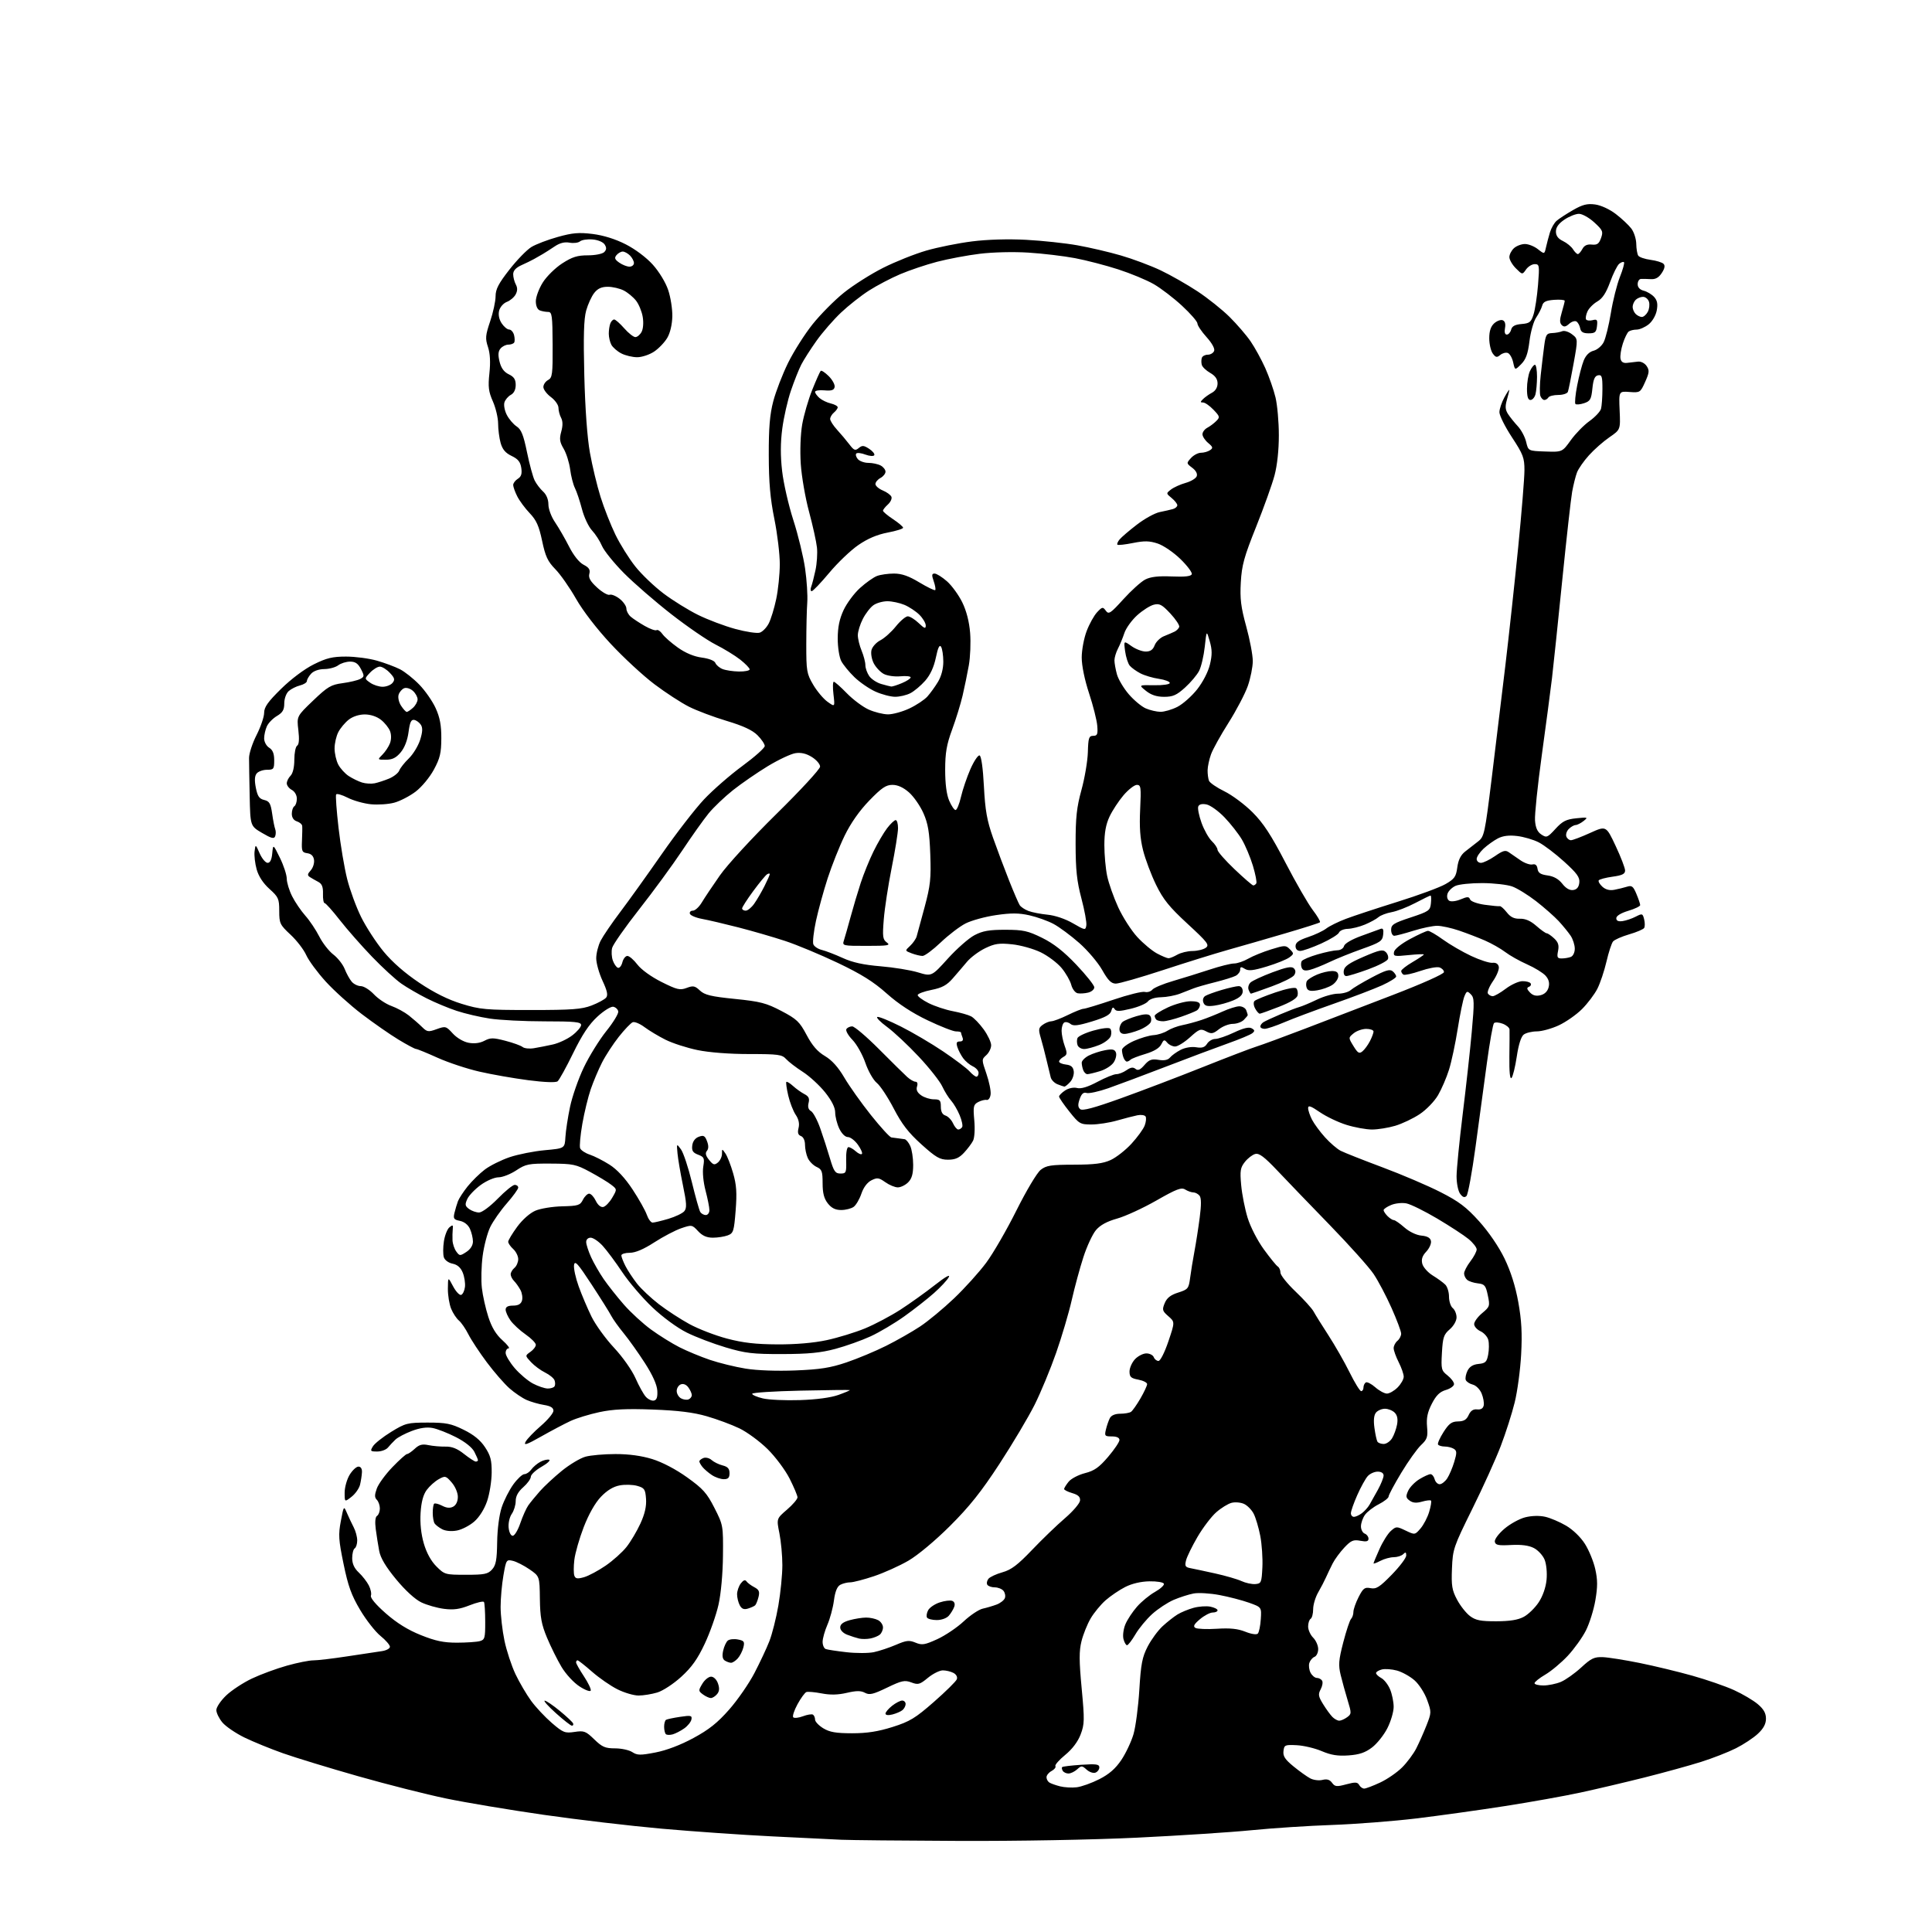 <?xml version="1.0" encoding="UTF-8" standalone="no"?>
<svg 
  version="1.1" 
  xmlns="http://www.w3.org/2000/svg" 
  xmlns:xlink="http://www.w3.org/1999/xlink" 
  xmlns:svg="http://www.w3.org/2000/svg"
  xmlns:rdf="http://www.w3.org/1999/02/22-rdf-syntax-ns#"
  xmlns:cc="http://creativecommons.org/ns#"
  xmlns:dc="http://purl.org/dc/elements/1.1/"
  viewBox="0 0 768 768"
  width="768"
  height="768"
>
<style>svg {background-color: white; }</style>"
<path stroke="none" fill="black" fill-rule="evenodd" d="M381.00,731.79C358.73,731.70 337.80,731.49 334.50,731.33C331.20,731.17 318.82,730.57 307.00,729.99C295.18,729.41 275.38,728.03 263.00,726.93C250.62,725.83 229.47,723.34 216.00,721.40C202.53,719.46 185.11,716.55 177.29,714.92C169.48,713.30 153.73,709.31 142.29,706.05C130.86,702.80 117.45,698.70 112.50,696.95C107.55,695.20 100.65,692.38 97.17,690.69C93.69,688.99 89.76,686.31 88.42,684.73C87.09,683.14 86.00,680.91 86.00,679.77C86.00,678.63 87.77,676.01 89.93,673.95C92.10,671.89 96.71,668.87 100.18,667.23C103.66,665.58 109.90,663.29 114.06,662.12C118.22,660.95 122.95,660.01 124.56,660.02C126.18,660.03 132.22,659.32 138.00,658.43C143.78,657.54 149.96,656.61 151.75,656.36C153.54,656.11 155.00,655.33 155.00,654.62C155.00,653.91 153.31,651.97 151.25,650.30C149.19,648.63 145.55,643.99 143.17,639.98C139.70,634.15 138.38,630.50 136.58,621.74C134.59,612.11 134.46,610.04 135.49,604.64C136.65,598.50 136.65,598.50 137.94,601.50C138.65,603.15 139.85,605.69 140.61,607.15C141.38,608.61 142.00,610.95 142.00,612.35C142.00,613.74 141.55,615.16 141.00,615.50C140.45,615.84 140.00,617.59 140.00,619.38C140.00,621.61 140.83,623.42 142.60,625.08C144.02,626.41 145.82,628.71 146.59,630.19C147.36,631.66 147.74,633.50 147.45,634.28C147.12,635.14 149.37,637.84 153.34,641.32C157.72,645.17 162.17,647.93 167.30,649.98C173.13,652.32 176.38,653.00 181.67,652.99C185.42,652.98 189.49,652.71 190.70,652.38C192.71,651.84 192.90,651.17 192.88,644.69C192.87,640.78 192.65,637.24 192.39,636.82C192.13,636.40 189.58,636.99 186.71,638.12C182.72,639.70 180.33,640.03 176.50,639.54C173.75,639.19 169.68,638.03 167.46,636.96C165.00,635.78 161.09,632.20 157.46,627.80C153.36,622.83 151.26,619.32 150.74,616.54C150.32,614.32 149.71,610.42 149.37,607.88C148.99,604.94 149.18,603.01 149.89,602.57C150.50,602.19 151.00,600.87 151.00,599.64C151.00,598.41 150.46,596.86 149.80,596.20C148.87,595.27 148.87,594.26 149.79,591.70C150.45,589.88 153.24,586.06 156.00,583.20C158.75,580.34 161.37,578.00 161.81,578.00C162.26,578.00 163.64,577.05 164.88,575.90C166.63,574.27 167.86,573.94 170.32,574.46C172.07,574.82 175.12,575.09 177.10,575.05C179.66,574.99 181.78,575.84 184.48,577.99C186.57,579.64 188.66,581.00 189.14,581.00C189.61,581.00 190.00,580.75 190.00,580.45C190.00,580.15 189.35,578.64 188.55,577.09C187.66,575.37 184.82,573.11 181.25,571.29C178.04,569.65 173.86,568.01 171.96,567.65C169.66,567.22 166.89,567.61 163.69,568.83C161.05,569.83 158.12,571.37 157.19,572.26C156.26,573.14 154.92,574.57 154.21,575.43C153.50,576.29 151.59,577.00 149.95,577.00C147.21,577.00 147.08,576.84 148.24,574.94C148.93,573.80 152.20,571.22 155.50,569.19C161.18,565.71 161.96,565.51 170.00,565.50C177.32,565.50 179.30,565.89 184.30,568.35C188.30,570.31 190.94,572.46 192.80,575.28C195.01,578.62 195.49,580.46 195.45,585.43C195.42,588.77 194.61,593.84 193.64,596.70C192.56,599.86 190.57,603.05 188.55,604.82C186.73,606.42 183.61,608.04 181.63,608.41C179.46,608.82 177.13,608.61 175.76,607.89C174.52,607.24 173.17,606.21 172.77,605.60C172.36,605.00 172.02,603.11 172.02,601.42C172.01,599.72 172.26,598.08 172.57,597.76C172.88,597.45 174.31,597.80 175.74,598.54C177.55,599.48 178.90,599.59 180.17,598.91C181.30,598.30 182.00,596.82 182.00,595.02C182.00,593.37 180.94,590.90 179.56,589.31C177.24,586.64 176.98,586.57 174.41,588.00C172.91,588.83 170.77,590.74 169.64,592.26C168.24,594.15 167.47,597.02 167.19,601.38C166.93,605.51 167.38,609.79 168.47,613.55C169.56,617.29 171.34,620.54 173.48,622.68C176.72,625.92 177.01,626.00 185.25,626.00C192.56,626.00 193.95,625.72 195.60,623.90C197.14,622.19 197.53,620.12 197.63,613.00C197.71,607.81 198.45,602.15 199.44,599.18C200.36,596.41 202.44,592.31 204.06,590.07C205.69,587.83 207.66,586.00 208.45,586.00C209.24,586.00 210.47,585.17 211.19,584.16C211.91,583.15 213.54,581.77 214.81,581.09C216.07,580.42 217.64,580.05 218.30,580.27C218.95,580.48 217.58,581.75 215.25,583.08C212.92,584.41 211.01,586.19 211.01,587.03C211.00,587.87 209.65,589.74 208.00,591.19C205.98,592.96 205.00,594.75 205.00,596.69C205.00,598.26 204.30,600.56 203.44,601.79C202.57,603.03 202.01,605.46 202.19,607.26C202.37,609.12 203.06,610.50 203.82,610.50C204.54,610.50 205.90,608.25 206.83,605.50C207.77,602.75 209.20,599.56 210.01,598.40C210.83,597.25 212.90,594.72 214.61,592.78C216.32,590.84 220.24,587.20 223.33,584.68C226.42,582.17 230.64,579.64 232.72,579.06C234.80,578.48 240.17,578.01 244.64,578.01C249.99,578.00 255.02,578.69 259.30,580.01C263.27,581.24 268.67,584.07 273.15,587.28C279.44,591.78 281.00,593.52 284.00,599.42C287.46,606.22 287.50,606.45 287.39,618.40C287.32,625.57 286.60,633.51 285.62,637.88C284.71,641.94 282.26,648.92 280.16,653.38C277.31,659.47 274.96,662.77 270.81,666.55C267.72,669.37 263.51,672.13 261.27,672.80C259.07,673.46 255.72,674.00 253.83,674.00C251.94,674.00 248.17,672.89 245.45,671.53C242.73,670.17 238.18,667.02 235.34,664.53C232.50,662.04 229.91,660.00 229.59,660.00C229.26,660.00 229.00,660.37 229.00,660.83C229.00,661.28 230.39,663.75 232.09,666.32C233.78,668.88 235.02,671.44 234.83,672.02C234.64,672.59 232.63,671.86 230.37,670.38C228.06,668.89 224.91,665.47 223.20,662.61C221.53,659.80 218.93,654.58 217.44,651.00C215.23,645.70 214.71,642.85 214.61,635.55C214.50,626.61 214.50,626.61 210.50,623.84C208.30,622.33 205.31,620.80 203.87,620.46C201.31,619.86 201.20,620.02 200.12,626.25C199.50,629.78 199.00,635.41 199.00,638.77C199.00,642.12 199.69,648.16 200.53,652.18C201.37,656.21 203.35,662.20 204.91,665.50C206.48,668.80 209.28,673.57 211.13,676.11C212.98,678.64 216.69,682.60 219.36,684.90C223.85,688.76 224.55,689.04 228.38,688.47C232.17,687.90 232.85,688.15 236.22,691.42C239.36,694.47 240.58,695.00 244.49,695.00C247.01,695.00 250.09,695.67 251.34,696.49C253.31,697.78 254.54,697.80 260.55,696.64C264.92,695.80 270.53,693.67 275.64,690.90C281.83,687.56 285.25,684.83 289.89,679.54C293.25,675.72 297.76,669.19 299.91,665.04C302.07,660.89 304.74,655.22 305.83,652.42C306.93,649.63 308.55,643.22 309.42,638.17C310.29,633.13 311.00,625.92 311.00,622.17C311.00,618.41 310.47,612.72 309.83,609.52C308.66,603.70 308.66,603.70 312.85,600.10C315.15,598.12 317.02,595.92 317.02,595.22C317.01,594.52 315.60,591.17 313.89,587.78C312.18,584.39 308.24,579.11 305.14,576.05C302.04,572.99 296.99,569.27 293.91,567.79C290.84,566.31 284.99,564.14 280.91,562.97C275.60,561.44 269.53,560.69 259.50,560.32C249.05,559.93 243.67,560.19 238.28,561.34C234.31,562.19 229.13,563.77 226.78,564.87C224.43,565.96 219.20,568.72 215.17,571.00C209.35,574.30 208.07,574.74 208.93,573.12C209.53,572.01 212.27,569.16 215.01,566.80C217.75,564.43 220.00,561.73 220.00,560.80C220.00,559.60 218.88,558.91 216.25,558.49C214.19,558.16 211.09,557.27 209.37,556.52C207.64,555.76 204.58,553.69 202.55,551.91C200.53,550.13 196.48,545.49 193.56,541.59C190.64,537.69 187.33,532.67 186.20,530.43C185.07,528.20 183.37,525.72 182.42,524.93C181.47,524.14 180.08,522.05 179.35,520.28C178.61,518.51 178.02,514.91 178.04,512.28C178.09,507.50 178.09,507.50 180.10,511.31C181.21,513.41 182.65,514.95 183.31,514.74C183.96,514.52 184.65,513.09 184.83,511.57C185.01,510.04 184.60,507.46 183.93,505.84C183.11,503.85 181.79,502.71 179.89,502.33C178.27,502.00 176.79,500.91 176.43,499.78C176.09,498.69 176.09,495.86 176.45,493.48C176.81,491.11 177.79,488.59 178.65,487.88C179.96,486.79 180.16,486.89 179.98,488.55C179.87,489.62 179.82,491.65 179.88,493.06C179.95,494.47 180.62,496.47 181.38,497.50C182.69,499.30 182.88,499.31 185.38,497.67C187.02,496.60 188.00,495.04 188.00,493.52C188.00,492.19 187.46,489.92 186.81,488.48C186.08,486.88 184.54,485.66 182.82,485.31C180.39,484.83 180.11,484.41 180.66,482.13C181.01,480.68 181.63,478.60 182.04,477.50C182.45,476.40 184.18,473.76 185.88,471.62C187.59,469.49 190.67,466.47 192.74,464.90C194.81,463.34 199.25,461.13 202.61,459.99C205.97,458.86 212.27,457.61 216.61,457.22C224.50,456.50 224.50,456.50 224.76,452.00C224.91,449.52 225.73,444.12 226.60,440.00C227.46,435.88 229.92,428.82 232.07,424.33C234.22,419.83 238.25,413.33 241.02,409.87C243.80,406.42 245.93,402.90 245.77,402.06C245.61,401.21 244.72,400.38 243.79,400.20C242.86,400.02 240.01,401.79 237.47,404.14C234.15,407.19 231.42,411.31 227.83,418.65C225.08,424.29 222.30,429.32 221.66,429.83C220.94,430.41 216.54,430.24 210.00,429.40C204.22,428.65 195.48,427.12 190.58,425.99C185.67,424.87 178.19,422.39 173.95,420.48C169.71,418.56 165.85,416.99 165.37,416.98C164.89,416.97 161.73,415.28 158.35,413.23C154.97,411.18 148.45,406.64 143.85,403.14C139.26,399.64 132.80,393.82 129.51,390.21C126.22,386.60 122.72,381.86 121.74,379.68C120.77,377.50 117.95,373.83 115.48,371.54C111.27,367.61 111.00,367.04 111.00,362.11C111.00,357.27 110.69,356.58 107.11,353.36C104.61,351.12 102.80,348.35 102.03,345.61C101.37,343.26 101.00,340.02 101.20,338.42C101.57,335.50 101.57,335.50 103.23,339.25C104.15,341.31 105.57,343.00 106.39,343.00C107.38,343.00 107.99,341.75 108.22,339.25C108.57,335.50 108.57,335.50 111.27,341.00C112.76,344.02 113.98,347.76 113.99,349.29C114.00,350.82 114.96,353.97 116.13,356.29C117.30,358.61 119.67,362.08 121.38,364.01C123.10,365.93 125.58,369.65 126.91,372.26C128.23,374.87 130.75,378.10 132.51,379.44C134.27,380.78 136.30,383.37 137.02,385.19C137.74,387.01 139.00,389.29 139.82,390.25C140.64,391.21 142.27,392.00 143.43,392.00C144.60,392.00 146.94,393.46 148.63,395.25C150.32,397.04 153.45,399.13 155.60,399.89C157.74,400.66 160.85,402.35 162.50,403.65C164.15,404.95 166.50,407.00 167.73,408.21C169.78,410.24 170.25,410.31 173.59,409.10C177.09,407.84 177.32,407.90 179.99,410.83C181.60,412.59 184.24,414.14 186.27,414.52C188.56,414.95 190.74,414.67 192.55,413.73C194.98,412.46 196.02,412.46 200.91,413.73C203.99,414.53 207.06,415.64 207.74,416.20C208.42,416.76 210.44,416.98 212.24,416.68C214.03,416.39 217.40,415.72 219.72,415.21C222.05,414.70 225.53,413.07 227.47,411.59C229.41,410.11 231.00,408.25 231.00,407.45C231.00,406.25 228.49,406.00 216.44,406.00C208.43,406.00 198.65,405.51 194.69,404.90C190.74,404.30 184.80,402.92 181.50,401.82C178.20,400.73 172.83,398.49 169.57,396.84C166.30,395.19 161.80,392.58 159.57,391.03C157.33,389.48 152.09,384.68 147.93,380.36C143.76,376.03 137.98,369.46 135.08,365.75C132.19,362.04 129.47,359.00 129.04,359.00C128.62,359.00 128.32,357.34 128.39,355.30C128.47,352.55 127.99,351.34 126.50,350.55C125.40,349.97 123.91,349.12 123.18,348.65C122.13,347.97 122.19,347.45 123.52,345.98C124.42,344.98 125.01,343.12 124.83,341.83C124.61,340.27 123.72,339.39 122.16,339.17C120.06,338.87 119.85,338.38 120.04,334.17C120.16,331.60 120.20,328.97 120.13,328.32C120.06,327.67 119.10,326.85 118.00,326.50C116.74,326.10 116.00,324.99 116.00,323.49C116.00,322.19 116.45,320.84 117.00,320.50C117.55,320.16 118.00,318.80 118.00,317.48C118.00,316.09 117.15,314.62 116.00,314.00C114.90,313.41 114.00,312.24 114.00,311.39C114.00,310.55 114.68,309.18 115.50,308.36C116.42,307.43 117.00,304.98 117.00,301.99C117.00,299.31 117.50,296.81 118.12,296.42C118.86,295.97 119.03,293.87 118.60,290.23C117.95,284.73 117.95,284.73 124.47,278.49C130.25,272.96 131.57,272.18 136.17,271.57C139.01,271.19 142.17,270.44 143.18,269.90C144.87,269.00 144.90,268.70 143.48,265.96C142.34,263.76 141.24,263.00 139.17,263.00C137.63,263.00 135.51,263.66 134.44,264.47C133.37,265.28 130.88,265.95 128.90,265.97C126.72,265.99 124.66,266.72 123.65,267.83C122.74,268.83 122.00,270.14 122.00,270.72C122.00,271.30 120.76,272.09 119.25,272.47C117.74,272.85 115.71,273.87 114.75,274.73C113.76,275.63 113.00,277.73 113.00,279.60C113.00,282.17 112.36,283.26 110.09,284.61C108.48,285.56 106.68,287.40 106.09,288.71C105.49,290.02 105.00,292.19 105.00,293.54C105.00,294.90 105.89,296.54 107.00,297.23C108.42,298.12 109.00,299.56 109.00,302.24C109.00,305.72 108.78,306.00 106.12,306.00C104.54,306.00 102.71,306.65 102.05,307.44C101.22,308.44 101.12,310.19 101.70,313.15C102.37,316.53 103.06,317.54 105.02,318.00C107.08,318.49 107.60,319.37 108.18,323.39C108.55,326.04 109.10,328.83 109.40,329.60C109.70,330.37 109.69,331.64 109.39,332.42C108.95,333.56 107.90,333.30 104.17,331.10C99.50,328.35 99.50,328.35 99.25,316.42C99.11,309.87 99.00,303.05 99.00,301.29C99.00,299.52 100.34,295.41 102.00,292.16C103.65,288.91 105.00,284.95 105.00,283.35C105.00,281.09 106.49,278.98 111.75,273.82C115.73,269.91 121.05,265.92 124.72,264.10C129.79,261.57 132.17,261.00 137.57,261.00C141.21,261.00 146.74,261.73 149.85,262.63C152.96,263.52 157.07,265.06 159.00,266.04C160.93,267.03 164.39,269.78 166.70,272.17C169.01,274.55 171.93,278.75 173.18,281.50C174.87,285.21 175.45,288.31 175.43,293.50C175.41,299.33 174.92,301.41 172.46,305.96C170.79,309.04 167.63,312.85 165.21,314.69C162.85,316.48 159.02,318.46 156.71,319.08C154.39,319.71 150.19,319.98 147.38,319.70C144.56,319.41 140.42,318.24 138.18,317.09C135.94,315.95 133.89,315.37 133.62,315.80C133.35,316.24 133.78,322.20 134.57,329.05C135.36,335.90 136.90,345.06 138.00,349.41C139.09,353.76 141.59,360.57 143.55,364.53C145.51,368.50 149.53,374.68 152.49,378.27C155.96,382.47 160.99,386.87 166.68,390.67C172.61,394.64 178.12,397.38 183.50,399.03C190.84,401.30 193.10,401.50 211.00,401.50C227.39,401.50 231.24,401.21 235.17,399.70C237.74,398.71 240.33,397.30 240.94,396.58C241.75,395.60 241.39,393.89 239.52,389.88C238.15,386.92 237.02,382.91 237.01,380.96C237.00,379.02 237.79,375.87 238.76,373.96C239.74,372.06 243.25,366.90 246.58,362.50C249.91,358.10 257.32,347.75 263.06,339.51C268.80,331.26 276.38,321.46 279.90,317.73C283.42,314.00 290.28,308.02 295.15,304.45C300.02,300.87 304.00,297.32 304.00,296.55C304.00,295.78 302.70,293.85 301.11,292.26C299.08,290.24 295.43,288.54 288.86,286.57C283.71,285.03 276.97,282.49 273.88,280.93C270.79,279.38 264.60,275.35 260.13,271.98C255.66,268.61 247.84,261.38 242.75,255.91C237.23,249.98 231.67,242.76 228.97,238.00C226.47,233.61 222.78,228.33 220.75,226.26C217.72,223.16 216.80,221.18 215.50,215.00C214.25,209.07 213.22,206.78 210.57,204.00C208.73,202.08 206.50,199.06 205.61,197.30C204.72,195.54 204.00,193.51 204.00,192.79C204.00,192.07 204.83,190.96 205.84,190.33C207.20,189.48 207.56,188.35 207.22,186.02C206.86,183.62 205.93,182.46 203.37,181.24C200.92,180.07 199.72,178.64 199.00,176.06C198.46,174.10 198.01,170.64 198.01,168.38C198.00,166.11 197.07,162.15 195.93,159.57C194.20,155.66 193.97,153.80 194.55,148.34C195.02,143.95 194.83,140.53 193.98,137.94C192.85,134.53 192.96,133.33 194.85,127.72C196.03,124.22 197.00,119.75 197.00,117.78C197.00,114.97 198.17,112.71 202.49,107.19C205.50,103.33 209.44,99.29 211.24,98.19C213.03,97.10 217.74,95.30 221.70,94.20C227.58,92.55 230.13,92.33 235.59,93.01C239.85,93.54 244.61,95.02 248.71,97.11C252.51,99.04 256.94,102.36 259.51,105.22C262.01,108.01 264.60,112.27 265.61,115.28C266.58,118.15 267.32,122.87 267.26,125.78C267.19,128.96 266.41,132.33 265.27,134.27C264.24,136.04 261.89,138.51 260.05,139.75C258.21,140.99 255.18,142.00 253.30,142.00C251.43,142.00 248.59,141.32 246.98,140.49C245.37,139.66 243.60,138.11 243.03,137.06C242.46,136.00 242.00,134.01 242.00,132.65C242.00,131.28 242.27,129.45 242.61,128.58C242.94,127.71 243.63,127.00 244.14,127.00C244.65,127.00 246.44,128.57 248.13,130.50C249.82,132.43 251.82,134.00 252.57,134.00C253.32,134.00 254.43,133.07 255.04,131.93C255.69,130.72 255.87,128.22 255.49,125.95C255.13,123.81 253.93,120.91 252.83,119.51C251.73,118.11 249.54,116.29 247.96,115.48C246.39,114.67 243.53,114.00 241.62,114.00C239.12,114.00 237.60,114.69 236.22,116.45C235.15,117.80 233.71,120.96 233.01,123.46C232.08,126.80 231.88,133.66 232.27,149.26C232.61,162.58 233.44,174.04 234.51,180.00C235.45,185.22 237.34,193.10 238.72,197.50C240.09,201.90 242.75,208.65 244.62,212.50C246.49,216.35 250.06,222.07 252.56,225.20C255.05,228.34 260.11,233.17 263.79,235.94C267.48,238.72 273.65,242.54 277.50,244.44C281.35,246.34 287.99,248.85 292.26,250.01C296.53,251.18 300.92,251.84 302.02,251.49C303.12,251.14 304.72,249.50 305.58,247.84C306.44,246.18 307.78,241.83 308.55,238.16C309.33,234.50 309.97,228.26 309.98,224.30C309.99,220.34 309.02,212.24 307.82,206.30C306.19,198.25 305.62,191.81 305.60,181.00C305.57,170.04 306.00,164.79 307.39,159.50C308.40,155.65 311.04,148.81 313.25,144.30C315.47,139.78 319.85,132.87 322.98,128.94C326.12,125.01 331.74,119.33 335.49,116.33C339.23,113.33 346.26,108.88 351.12,106.44C355.97,104.00 363.67,100.93 368.23,99.61C372.79,98.29 380.97,96.64 386.42,95.96C392.52,95.19 400.78,94.95 407.92,95.33C414.29,95.67 423.44,96.65 428.26,97.51C433.08,98.37 440.87,100.18 445.56,101.55C450.26,102.91 457.36,105.57 461.34,107.45C465.32,109.34 471.93,113.11 476.04,115.82C480.14,118.53 485.88,123.11 488.79,126.00C491.70,128.89 495.46,133.25 497.13,135.69C498.81,138.13 501.43,142.91 502.96,146.31C504.48,149.72 506.32,154.97 507.04,158.00C507.76,161.03 508.36,167.78 508.36,173.00C508.37,178.84 507.71,184.99 506.65,188.96C505.71,192.51 502.40,201.73 499.31,209.46C494.54,221.37 493.62,224.71 493.24,231.50C492.87,238.00 493.27,241.28 495.39,249.00C496.83,254.22 498.00,260.42 498.00,262.77C498.00,265.13 497.10,269.60 496.01,272.72C494.91,275.83 491.46,282.41 488.34,287.34C485.22,292.26 482.08,297.91 481.38,299.90C480.67,301.88 480.07,304.70 480.04,306.17C480.02,307.64 480.26,309.51 480.58,310.34C480.89,311.16 483.66,313.07 486.72,314.56C489.78,316.06 494.81,319.81 497.90,322.90C502.19,327.19 505.27,331.89 511.00,342.93C515.12,350.87 520.00,359.34 521.85,361.75C523.69,364.16 524.97,366.36 524.70,366.63C524.43,366.91 518.20,368.89 510.85,371.04C503.51,373.20 493.23,376.16 488.00,377.63C482.77,379.11 471.17,382.72 462.22,385.66C453.27,388.59 444.87,391.00 443.57,391.00C441.74,391.00 440.49,389.76 438.14,385.60C436.47,382.63 432.36,377.80 429.02,374.85C425.68,371.91 421.08,368.50 418.80,367.28C416.52,366.06 412.20,364.52 409.21,363.85C405.02,362.91 401.95,362.89 395.93,363.77C391.62,364.40 386.18,365.89 383.84,367.08C381.50,368.27 377.05,371.67 373.95,374.63C370.85,377.58 367.60,380.00 366.72,380.00C365.85,380.00 363.91,379.53 362.41,378.97C359.69,377.93 359.69,377.93 361.77,376.00C362.91,374.94 364.08,373.26 364.37,372.28C364.65,371.30 366.08,366.04 367.55,360.58C369.86,351.95 370.15,349.23 369.80,339.58C369.48,330.77 368.92,327.42 367.07,323.24C365.79,320.35 363.21,316.64 361.34,314.99C359.09,313.01 356.86,312.00 354.76,312.00C352.18,312.00 350.46,313.17 345.54,318.25C341.62,322.30 338.18,327.21 335.75,332.20C333.69,336.44 330.66,344.06 329.01,349.13C327.37,354.20 325.28,361.82 324.36,366.07C323.45,370.31 322.98,374.50 323.31,375.36C323.64,376.23 325.17,377.25 326.71,377.62C328.24,378.00 331.98,379.43 335.00,380.81C338.90,382.60 343.26,383.55 350.00,384.11C355.23,384.54 361.94,385.63 364.93,386.54C370.35,388.18 370.35,388.18 376.79,381.05C380.34,377.13 385.10,372.94 387.37,371.75C390.63,370.04 393.21,369.59 399.64,369.60C406.75,369.61 408.60,370.02 414.26,372.81C418.85,375.07 422.83,378.19 427.87,383.50C431.79,387.63 435.00,391.67 435.00,392.48C435.00,393.30 433.91,394.24 432.58,394.57C431.25,394.90 429.36,395.02 428.39,394.84C427.42,394.65 426.28,393.16 425.84,391.50C425.41,389.85 423.69,386.84 422.01,384.81C420.33,382.79 416.61,379.98 413.73,378.57C410.85,377.17 405.73,375.73 402.34,375.38C397.18,374.84 395.44,375.09 391.61,376.94C389.10,378.16 385.85,380.58 384.39,382.33C382.93,384.07 380.38,387.06 378.71,388.96C376.38,391.64 374.46,392.67 370.30,393.50C367.34,394.09 364.86,395.01 364.79,395.54C364.72,396.07 366.65,397.50 369.08,398.73C371.51,399.96 375.87,401.41 378.78,401.96C381.68,402.51 384.96,403.44 386.06,404.03C387.16,404.62 389.40,406.95 391.03,409.20C392.66,411.46 394.00,414.29 394.00,415.50C394.00,416.70 393.14,418.47 392.08,419.43C390.19,421.14 390.19,421.24 392.12,426.83C393.19,429.95 393.95,433.62 393.79,435.00C393.63,436.41 392.94,437.38 392.21,437.24C391.50,437.09 389.98,437.48 388.83,438.09C386.96,439.09 386.80,439.84 387.29,445.31C387.61,448.77 387.40,452.30 386.80,453.46C386.23,454.58 384.60,456.74 383.19,458.25C381.26,460.32 379.68,461.00 376.83,461.00C373.60,461.00 372.05,460.10 366.27,454.90C361.12,450.26 358.49,446.85 355.27,440.65C352.94,436.17 349.92,431.59 348.55,430.48C347.16,429.36 345.14,425.82 344.00,422.51C342.87,419.23 340.56,415.11 338.86,413.36C337.16,411.61 336.08,409.68 336.45,409.09C336.82,408.49 337.86,408.00 338.76,408.00C339.66,408.00 344.47,412.09 349.45,417.09C354.43,422.09 359.45,427.04 360.61,428.09C361.76,429.14 363.26,430.00 363.92,430.00C364.66,430.00 364.90,430.75 364.53,431.91C364.11,433.23 364.63,434.33 366.18,435.41C367.43,436.29 369.69,437.00 371.22,437.00C373.63,437.00 374.00,437.39 374.00,439.93C374.00,441.91 374.60,443.06 375.85,443.45C376.86,443.77 378.21,445.15 378.83,446.52C379.45,447.88 380.39,449.00 380.92,449.00C381.45,449.00 382.15,448.57 382.47,448.04C382.80,447.52 382.35,445.39 381.48,443.31C380.62,441.23 379.08,438.62 378.08,437.51C377.07,436.41 375.49,433.85 374.55,431.84C373.62,429.83 369.42,424.50 365.21,420.02C361.01,415.53 355.34,410.22 352.63,408.23C349.91,406.23 348.17,404.44 348.76,404.25C349.35,404.05 353.56,405.77 358.13,408.07C362.70,410.36 370.28,414.83 374.97,417.99C379.66,421.16 384.36,424.70 385.40,425.87C386.45,427.04 387.69,428.00 388.15,428.00C388.62,428.00 389.00,427.32 389.00,426.48C389.00,425.64 387.99,424.49 386.75,423.91C385.51,423.33 383.78,421.88 382.89,420.68C382.01,419.48 380.97,417.49 380.58,416.25C380.03,414.53 380.26,414.00 381.54,414.00C382.66,414.00 383.01,413.47 382.61,412.42C382.27,411.55 382.00,410.65 382.00,410.42C382.00,410.19 381.10,410.00 380.00,410.00C378.89,410.00 373.83,408.02 368.75,405.59C362.60,402.66 357.15,399.09 352.50,394.95C347.25,390.26 342.38,387.22 333.00,382.75C326.12,379.48 316.67,375.54 311.99,374.01C307.31,372.47 298.98,370.06 293.49,368.65C287.99,367.24 281.51,365.72 279.08,365.28C276.65,364.83 274.47,363.91 274.24,363.23C274.02,362.56 274.55,362.00 275.43,362.00C276.31,362.00 277.90,360.54 278.97,358.75C280.04,356.96 283.27,352.12 286.16,348.00C289.09,343.80 299.02,333.02 308.70,323.50C318.22,314.15 326.00,305.71 326.00,304.74C326.00,303.76 324.54,302.06 322.75,300.94C320.54,299.55 318.46,299.06 316.22,299.39C314.42,299.66 309.47,301.99 305.22,304.56C300.98,307.14 294.75,311.43 291.39,314.09C288.03,316.76 283.67,320.92 281.69,323.33C279.72,325.74 274.99,332.39 271.19,338.11C267.39,343.82 259.71,354.32 254.11,361.44C248.52,368.55 243.67,375.48 243.33,376.83C242.99,378.18 243.11,380.42 243.61,381.81C244.10,383.20 245.01,384.51 245.63,384.71C246.25,384.92 247.05,383.94 247.40,382.54C247.75,381.14 248.65,380.00 249.40,380.00C250.15,380.00 251.94,381.54 253.38,383.43C254.92,385.45 258.86,388.29 262.97,390.35C269.15,393.44 270.30,393.71 272.94,392.72C275.54,391.74 276.24,391.87 278.23,393.75C280.12,395.52 282.63,396.13 292.14,397.09C302.29,398.12 304.59,398.72 310.62,401.88C316.74,405.10 317.85,406.15 320.65,411.43C322.89,415.65 324.98,418.06 327.92,419.79C330.70,421.44 333.20,424.21 335.63,428.36C337.61,431.74 342.37,438.44 346.20,443.25C350.04,448.06 353.70,452.07 354.34,452.15C354.98,452.23 356.18,452.39 357.00,452.50C357.82,452.61 358.99,452.77 359.59,452.85C360.19,452.93 361.20,454.15 361.84,455.55C362.48,456.95 363.00,460.32 363.00,463.05C363.00,466.67 362.46,468.54 361.00,470.00C359.90,471.10 358.06,472.00 356.90,472.00C355.75,472.00 353.51,471.07 351.92,469.94C349.37,468.13 348.71,468.04 346.40,469.19C344.76,470.01 343.26,472.00 342.42,474.49C341.68,476.68 340.30,479.04 339.35,479.74C338.40,480.43 336.16,481.00 334.38,481.00C332.08,481.00 330.55,480.24 329.07,478.37C327.56,476.44 327.00,474.28 327.00,470.34C327.00,465.63 326.70,464.82 324.61,463.87C323.30,463.27 321.72,461.68 321.11,460.34C320.50,459.00 320.00,456.63 320.00,455.06C320.00,453.37 319.35,451.96 318.39,451.60C317.23,451.15 316.97,450.27 317.44,448.38C317.87,446.66 317.49,444.90 316.30,443.14C315.32,441.69 313.98,438.25 313.34,435.50C312.70,432.75 312.36,430.31 312.59,430.08C312.82,429.85 314.02,430.58 315.25,431.70C316.49,432.83 318.52,434.27 319.76,434.92C321.47,435.80 321.88,436.65 321.42,438.44C321.03,440.02 321.35,441.10 322.39,441.68C323.25,442.16 324.90,445.24 326.06,448.53C327.22,451.81 328.96,457.20 329.93,460.50C331.46,465.67 332.03,466.50 334.10,466.50C336.35,466.50 336.49,466.16 336.36,461.25C336.28,458.14 336.66,456.00 337.28,456.00C337.87,456.00 339.17,456.75 340.18,457.66C341.19,458.57 342.28,459.05 342.62,458.72C342.95,458.39 342.24,456.74 341.04,455.06C339.84,453.38 338.05,452.00 337.05,452.00C335.96,452.00 334.58,450.63 333.61,448.60C332.73,446.73 332.00,443.86 332.00,442.23C332.00,440.27 330.64,437.55 328.00,434.23C325.79,431.47 321.81,427.80 319.14,426.09C316.47,424.38 313.48,422.08 312.49,420.99C310.87,419.20 309.40,419.00 297.80,419.00C289.95,419.00 281.93,418.38 277.27,417.42C273.06,416.55 267.34,414.70 264.56,413.31C261.78,411.92 258.02,409.66 256.20,408.30C254.39,406.94 252.28,406.06 251.52,406.35C250.76,406.65 248.27,409.25 245.99,412.13C243.71,415.02 240.69,419.65 239.29,422.42C237.88,425.19 235.88,429.94 234.83,432.98C233.79,436.01 232.28,442.21 231.49,446.73C230.70,451.26 230.30,455.63 230.61,456.44C230.92,457.24 232.64,458.39 234.44,458.98C236.23,459.57 239.76,461.36 242.29,462.97C245.27,464.86 248.48,468.31 251.45,472.82C253.96,476.63 256.51,481.16 257.11,482.88C257.71,484.59 258.74,486.00 259.42,486.00C260.09,486.00 262.91,485.32 265.70,484.50C268.48,483.67 271.33,482.31 272.03,481.46C273.06,480.22 272.96,478.31 271.49,471.22C270.50,466.42 269.52,460.70 269.32,458.50C268.95,454.50 268.95,454.50 270.70,456.90C271.66,458.22 273.61,464.08 275.03,469.93C276.45,475.77 277.95,481.10 278.36,481.78C278.78,482.45 279.77,483.00 280.56,483.00C281.35,483.00 282.00,482.12 282.00,481.05C282.00,479.98 281.31,476.49 280.47,473.30C279.58,469.92 279.20,465.94 279.56,463.76C280.11,460.37 279.92,459.92 277.52,459.01C275.43,458.21 274.93,457.44 275.18,455.36C275.38,453.69 276.34,452.41 277.78,451.88C279.69,451.18 280.23,451.46 281.05,453.64C281.72,455.39 281.70,456.65 281.01,457.49C280.27,458.38 280.51,459.41 281.87,461.09C283.50,463.10 284.00,463.24 285.39,462.10C286.27,461.36 287.00,459.81 287.00,458.66C287.00,456.58 287.02,456.58 288.37,458.53C289.12,459.61 290.50,463.14 291.43,466.38C292.77,471.00 292.98,474.16 292.43,481.20C291.78,489.46 291.54,490.22 289.30,491.08C287.96,491.58 285.30,492.00 283.39,492.00C280.92,492.00 279.20,491.24 277.49,489.39C275.13,486.85 274.98,486.82 270.79,488.25C268.43,489.06 263.62,491.58 260.09,493.86C255.84,496.61 252.57,498.00 250.34,498.00C248.51,498.00 247.00,498.47 247.00,499.05C247.00,499.63 247.74,501.54 248.64,503.30C249.54,505.06 251.61,508.19 253.23,510.27C254.86,512.34 258.77,516.01 261.92,518.44C265.06,520.86 270.53,524.42 274.07,526.35C277.61,528.28 284.32,530.88 289.00,532.11C295.35,533.79 300.41,534.37 309.00,534.41C316.36,534.45 323.43,533.84 328.62,532.73C333.09,531.77 339.94,529.67 343.84,528.07C347.74,526.46 354.08,523.10 357.94,520.61C361.80,518.11 367.95,513.71 371.62,510.83C375.76,507.57 377.86,506.39 377.16,507.69C376.55,508.85 373.89,511.70 371.27,514.02C368.65,516.35 363.35,520.50 359.50,523.25C355.65,526.00 349.62,529.58 346.09,531.21C342.57,532.83 336.27,535.08 332.09,536.20C326.27,537.76 321.35,538.24 311.00,538.26C299.22,538.29 296.35,537.95 288.50,535.62C283.55,534.15 276.58,531.50 273.01,529.72C269.23,527.85 263.51,523.65 259.31,519.68C255.35,515.92 249.96,509.62 247.34,505.68C244.71,501.73 241.22,497.04 239.59,495.25C237.95,493.46 235.80,492.00 234.80,492.00C233.74,492.00 233.01,492.72 233.02,493.75C233.03,494.71 233.91,497.41 234.97,499.75C236.03,502.08 238.29,506.01 239.99,508.48C241.69,510.95 245.30,515.51 248.01,518.61C250.73,521.72 255.60,526.19 258.85,528.55C262.09,530.91 267.16,534.06 270.12,535.56C273.08,537.06 278.50,539.31 282.18,540.56C285.85,541.81 292.26,543.38 296.42,544.05C300.97,544.79 308.86,545.07 316.24,544.77C326.02,544.38 330.12,543.73 336.50,541.57C340.90,540.08 347.98,537.12 352.22,535.00C356.47,532.88 362.54,529.42 365.72,527.32C368.90,525.22 374.99,520.18 379.26,516.11C383.53,512.04 389.29,505.66 392.05,501.93C394.82,498.20 400.23,488.83 404.08,481.11C408.00,473.27 412.23,466.18 413.68,465.04C415.91,463.28 417.74,463.00 426.88,462.98C435.00,462.96 438.44,462.53 441.50,461.13C443.70,460.12 447.42,457.21 449.78,454.64C452.13,452.08 454.50,448.83 455.03,447.41C455.57,445.99 455.73,444.38 455.39,443.82C455.04,443.26 453.58,443.05 452.13,443.34C450.68,443.63 447.04,444.57 444.03,445.43C441.02,446.29 436.45,447.00 433.87,447.00C429.41,447.00 428.96,446.74 425.09,441.87C422.84,439.05 421.00,436.36 421.00,435.89C421.00,435.43 422.08,434.34 423.39,433.48C424.81,432.55 426.76,432.15 428.16,432.50C429.76,432.90 432.40,432.10 436.25,430.05C439.39,428.37 442.77,427.00 443.76,427.00C444.75,427.00 446.57,426.29 447.82,425.41C449.47,424.26 450.44,424.12 451.38,424.90C452.34,425.70 453.24,425.31 454.93,423.37C456.78,421.24 457.79,420.87 460.53,421.31C462.81,421.68 464.27,421.38 465.12,420.36C465.80,419.54 467.69,418.18 469.33,417.33C471.08,416.43 473.62,416.00 475.47,416.30C477.86,416.69 478.92,416.35 479.83,414.91C480.48,413.86 481.94,413.00 483.07,413.00C484.20,413.00 487.56,411.85 490.54,410.44C494.23,408.69 496.46,408.16 497.54,408.76C498.83,409.49 498.88,409.85 497.81,410.72C497.09,411.31 492.68,413.15 488.00,414.81C483.32,416.48 472.30,420.61 463.50,424.00C454.70,427.39 444.38,431.25 440.56,432.59C436.74,433.92 432.85,434.77 431.92,434.47C430.70,434.09 429.93,434.77 429.18,436.91C428.41,439.12 428.47,440.14 429.40,440.91C430.29,441.66 434.86,440.44 445.57,436.59C453.78,433.64 468.38,428.08 478.00,424.24C487.62,420.40 497.30,416.69 499.50,416.01C501.70,415.32 510.25,412.18 518.50,409.02C526.75,405.86 542.61,399.77 553.75,395.49C565.50,390.97 574.00,387.16 574.00,386.42C574.00,385.71 573.18,384.88 572.18,384.56C571.18,384.24 567.76,384.88 564.57,385.98C561.38,387.07 558.37,387.73 557.88,387.43C557.40,387.13 557.00,386.48 557.00,385.98C557.00,385.49 559.02,383.90 561.50,382.45C563.98,381.00 566.00,379.63 566.00,379.42C566.00,379.21 563.25,379.32 559.90,379.67C554.26,380.26 553.82,380.16 554.15,378.40C554.36,377.29 556.99,375.17 560.51,373.28C563.80,371.51 567.01,370.04 567.64,370.03C568.27,370.01 570.97,371.58 573.64,373.52C576.31,375.45 581.33,378.37 584.80,380.00C588.26,381.63 592.07,382.86 593.26,382.73C594.66,382.58 595.55,383.14 595.80,384.32C596.00,385.32 594.97,387.88 593.49,390.01C592.02,392.14 591.10,394.36 591.46,394.94C591.82,395.52 592.69,396.00 593.38,396.00C594.08,396.00 596.41,394.66 598.57,393.03C600.73,391.39 603.71,390.04 605.19,390.03C606.67,390.01 608.14,390.41 608.45,390.91C608.76,391.42 608.45,392.04 607.76,392.29C606.82,392.64 606.92,393.21 608.17,394.51C609.32,395.72 610.62,396.06 612.40,395.61C614.03,395.21 615.20,394.05 615.60,392.44C616.04,390.71 615.66,389.27 614.37,387.84C613.34,386.70 610.05,384.68 607.05,383.35C604.05,382.02 600.14,379.82 598.35,378.45C596.56,377.09 592.93,375.03 590.30,373.88C587.66,372.73 583.02,370.95 580.00,369.92C576.98,368.89 573.08,368.04 571.34,368.02C569.60,368.01 565.33,368.89 561.84,369.99C558.35,371.08 554.94,371.98 554.25,371.99C553.56,371.99 553.00,370.94 553.00,369.63C553.00,367.57 553.99,366.94 560.75,364.71C568.01,362.31 568.52,361.96 568.81,359.08C568.99,357.38 568.92,356.00 568.66,356.00C568.41,356.00 565.67,357.33 562.58,358.96C559.48,360.59 555.28,362.22 553.23,362.59C551.18,362.95 548.81,363.85 547.96,364.59C547.12,365.32 544.69,366.65 542.58,367.53C540.46,368.42 537.40,369.18 535.77,369.23C534.15,369.27 532.58,369.94 532.28,370.70C531.99,371.47 528.82,373.42 525.24,375.05C521.65,376.67 517.89,378.00 516.86,378.00C515.69,378.00 515.00,377.29 515.00,376.08C515.00,374.67 516.31,373.73 519.94,372.52C522.66,371.62 525.92,370.08 527.19,369.11C528.46,368.13 531.98,366.40 535.00,365.26C538.02,364.11 547.25,361.07 555.50,358.49C563.75,355.92 572.35,352.75 574.61,351.44C578.19,349.39 578.80,348.51 579.30,344.79C579.70,341.83 580.66,339.89 582.42,338.50C583.83,337.40 586.13,335.60 587.55,334.50C590.01,332.59 590.25,331.46 592.96,309.50C594.52,296.85 596.97,276.60 598.41,264.50C599.85,252.40 602.14,231.25 603.51,217.50C604.87,203.75 605.99,190.00 605.99,186.95C606.00,181.97 605.49,180.63 601.00,173.79C598.25,169.60 596.02,165.12 596.04,163.84C596.06,162.55 596.95,159.93 598.00,158.00C599.05,156.07 599.94,154.73 599.96,155.01C599.98,155.29 599.56,157.06 599.01,158.95C598.26,161.58 598.37,162.91 599.48,164.61C600.27,165.82 602.03,168.01 603.38,169.46C604.72,170.91 606.21,173.71 606.67,175.67C607.51,179.25 607.51,179.25 614.27,179.48C621.02,179.71 621.02,179.71 624.41,174.99C626.27,172.40 629.62,168.97 631.84,167.39C634.06,165.80 636.13,163.60 636.43,162.50C636.73,161.40 636.98,157.88 636.99,154.68C637.00,149.67 636.76,148.90 635.25,149.19C633.95,149.43 633.37,150.79 633.00,154.43C632.56,158.74 632.15,159.46 629.69,160.28C628.14,160.79 626.60,160.93 626.26,160.59C625.92,160.25 626.23,156.94 626.95,153.24C627.67,149.53 628.84,145.05 629.56,143.29C630.40,141.22 631.80,139.84 633.47,139.42C634.90,139.06 636.71,137.54 637.48,136.03C638.26,134.53 639.55,129.29 640.35,124.40C641.14,119.50 642.76,113.08 643.93,110.12C645.11,107.16 645.84,104.51 645.56,104.23C645.28,103.95 644.42,104.24 643.65,104.87C642.88,105.51 641.26,108.77 640.04,112.11C638.46,116.45 637.00,118.67 634.96,119.84C633.39,120.74 631.62,122.53 631.04,123.81C630.45,125.10 630.21,126.52 630.49,126.98C630.77,127.44 631.94,127.57 633.08,127.27C634.88,126.80 635.11,127.12 634.83,129.61C634.55,132.08 634.06,132.50 631.51,132.50C629.32,132.50 628.43,131.97 628.15,130.50C627.94,129.40 627.27,128.19 626.66,127.80C626.05,127.42 624.74,127.83 623.75,128.73C622.40,129.95 621.67,130.07 620.81,129.21C619.95,128.35 619.96,127.09 620.83,124.17C621.47,122.02 622.00,119.96 622.00,119.58C622.00,119.20 620.11,119.02 617.79,119.19C614.58,119.43 613.45,119.97 613.04,121.50C612.74,122.60 611.67,124.72 610.66,126.22C609.64,127.71 608.44,131.94 607.99,135.61C607.36,140.69 606.56,142.89 604.68,144.77C602.21,147.24 602.21,147.24 601.51,144.05C601.13,142.30 600.17,140.62 599.39,140.32C598.61,140.02 597.26,140.37 596.38,141.10C595.03,142.22 594.57,142.13 593.39,140.52C592.63,139.47 592.00,136.75 592.00,134.46C592.00,131.61 592.61,129.76 593.96,128.53C595.04,127.56 596.56,127.00 597.34,127.30C598.25,127.65 598.58,128.76 598.26,130.42C597.95,132.04 598.22,133.00 598.98,133.00C599.64,133.00 600.42,132.12 600.70,131.05C601.06,129.66 602.23,129.02 604.85,128.80C608.04,128.54 608.64,128.06 609.61,125.00C610.22,123.08 611.02,117.79 611.39,113.25C612.01,105.49 611.93,105.00 610.08,105.00C609.00,105.00 607.45,105.95 606.63,107.12C605.15,109.24 605.15,109.24 602.57,106.66C601.16,105.25 600.00,103.24 600.00,102.20C600.00,101.16 600.82,99.57 601.83,98.65C602.83,97.74 604.80,97.00 606.19,97.00C607.59,97.00 609.90,97.92 611.33,99.05C613.94,101.10 613.94,101.10 614.56,98.30C614.90,96.76 615.61,94.09 616.13,92.37C616.65,90.65 617.85,88.57 618.79,87.76C619.73,86.94 622.66,85.03 625.30,83.51C629.11,81.32 630.93,80.86 634.09,81.28C636.42,81.60 639.83,83.17 642.33,85.09C644.68,86.89 647.45,89.50 648.49,90.87C649.53,92.25 650.41,94.98 650.44,96.94C650.47,98.90 650.83,101.00 651.23,101.62C651.62,102.23 653.82,102.98 656.10,103.29C658.38,103.59 660.70,104.30 661.27,104.87C661.97,105.57 661.76,106.72 660.58,108.52C659.36,110.38 658.09,111.09 656.18,110.96C654.71,110.87 652.94,110.84 652.25,110.89C651.56,110.95 651.00,111.89 651.00,112.98C651.00,114.24 651.88,115.18 653.43,115.57C654.76,115.91 656.61,117.02 657.55,118.05C658.79,119.43 659.06,120.84 658.58,123.42C658.20,125.43 656.82,127.78 655.33,128.96C653.90,130.08 651.78,131.01 650.62,131.02C649.45,131.02 648.03,131.36 647.46,131.77C646.88,132.17 645.83,134.34 645.10,136.58C644.38,138.83 643.96,141.53 644.18,142.58C644.44,143.88 645.28,144.42 646.78,144.25C648.00,144.11 649.95,143.89 651.11,143.75C652.31,143.61 653.79,144.36 654.56,145.50C655.72,147.22 655.63,148.11 653.97,151.82C652.08,156.04 651.93,156.13 647.77,155.82C643.50,155.50 643.50,155.50 643.83,163.14C644.17,170.79 644.17,170.79 639.78,173.81C637.36,175.47 633.70,178.69 631.65,180.97C629.59,183.24 627.45,186.32 626.88,187.80C626.31,189.29 625.45,192.75 624.95,195.50C624.46,198.25 622.70,214.00 621.03,230.50C619.37,247.00 617.53,264.55 616.95,269.50C616.36,274.45 614.53,288.29 612.88,300.25C611.23,312.21 610.02,323.86 610.19,326.13C610.41,329.08 611.14,330.69 612.71,331.73C614.78,333.10 615.14,332.96 618.32,329.49C621.12,326.43 622.56,325.70 626.60,325.28C631.21,324.81 631.38,324.87 629.50,326.36C628.40,327.23 626.97,327.95 626.32,327.97C625.67,327.99 624.45,328.69 623.61,329.53C622.77,330.37 622.34,331.72 622.65,332.53C622.96,333.34 623.78,334.00 624.47,334.00C625.16,334.00 628.59,332.70 632.09,331.11C638.46,328.22 638.46,328.22 642.23,336.24C644.30,340.65 646.00,345.06 646.00,346.04C646.00,347.41 644.87,347.97 641.00,348.50C638.25,348.88 635.79,349.54 635.52,349.96C635.26,350.39 635.92,351.52 636.98,352.49C638.27,353.65 639.87,354.06 641.71,353.71C643.24,353.42 645.51,352.87 646.75,352.48C648.67,351.87 649.23,352.30 650.50,355.35C651.33,357.32 652.00,359.32 652.00,359.79C652.00,360.26 649.86,361.29 647.25,362.07C644.33,362.95 642.50,364.08 642.50,365.00C642.50,366.03 643.29,366.39 645.00,366.15C646.38,365.95 648.73,365.16 650.23,364.38C652.81,363.05 652.99,363.10 653.57,365.43C653.91,366.78 653.91,368.33 653.58,368.88C653.24,369.42 650.56,370.57 647.61,371.42C644.67,372.28 641.79,373.55 641.21,374.25C640.63,374.95 639.45,378.56 638.59,382.28C637.72,386.00 636.10,390.85 634.97,393.06C633.84,395.27 631.10,398.90 628.87,401.13C626.65,403.35 622.50,406.25 619.66,407.58C616.82,408.90 612.90,409.98 610.94,409.99C608.98,410.00 606.63,410.56 605.72,411.25C604.66,412.05 603.65,415.22 602.94,420.00C602.32,424.12 601.38,427.95 600.85,428.50C600.22,429.15 599.93,426.13 600.00,420.00C600.07,414.77 600.10,409.93 600.06,409.23C600.03,408.52 598.80,407.49 597.34,406.94C595.87,406.38 594.32,406.28 593.89,406.71C593.45,407.15 592.19,414.25 591.07,422.50C589.95,430.75 587.91,445.79 586.54,455.93C585.16,466.07 583.55,474.84 582.95,475.43C582.18,476.19 581.45,475.94 580.43,474.56C579.63,473.47 579.01,470.40 579.01,467.56C579.02,464.78 580.11,453.73 581.43,443.00C582.76,432.27 584.39,417.50 585.05,410.16C586.12,398.31 586.08,396.65 584.68,395.25C583.25,393.82 583.02,393.89 582.11,396.09C581.57,397.41 580.37,403.22 579.46,408.99C578.55,414.75 577.00,422.05 576.01,425.20C575.03,428.35 573.06,432.92 571.64,435.36C570.19,437.83 566.96,441.17 564.32,442.91C561.72,444.64 557.35,446.71 554.61,447.52C551.88,448.33 547.73,449.00 545.41,449.00C543.08,449.00 538.51,448.17 535.24,447.15C531.97,446.14 527.21,443.86 524.65,442.10C521.06,439.63 520.00,439.27 520.00,440.50C520.00,441.38 520.70,443.45 521.56,445.11C522.41,446.76 524.74,449.92 526.73,452.12C528.72,454.33 531.51,456.72 532.92,457.45C534.34,458.18 541.80,461.13 549.50,464.01C557.20,466.88 567.59,471.32 572.59,473.87C579.96,477.62 582.88,479.83 587.99,485.50C591.78,489.71 595.80,495.60 598.06,500.26C600.55,505.40 602.40,511.26 603.55,517.64C604.85,524.87 605.13,530.03 604.68,538.38C604.35,544.50 603.20,553.10 602.11,557.50C601.03,561.90 598.53,569.71 596.56,574.85C594.60,580.00 589.50,591.25 585.24,599.85C577.80,614.90 577.49,615.81 577.18,623.50C576.90,630.37 577.19,632.12 579.22,635.92C580.51,638.35 582.83,641.28 584.36,642.42C586.62,644.11 588.59,644.50 594.82,644.48C600.22,644.47 603.47,643.94 605.75,642.70C607.54,641.74 610.20,639.15 611.65,636.95C613.28,634.49 614.48,631.04 614.78,627.99C615.05,625.13 614.71,621.72 613.99,619.96C613.29,618.28 611.38,616.21 609.74,615.37C607.74,614.33 604.77,613.94 600.65,614.16C595.62,614.44 594.47,614.21 594.21,612.87C594.04,611.94 595.67,609.73 598.01,607.72C600.27,605.79 604.00,603.73 606.31,603.15C608.85,602.51 611.97,602.43 614.22,602.94C616.27,603.40 620.02,604.99 622.55,606.48C625.25,608.06 628.35,611.05 630.03,613.72C631.62,616.21 633.47,620.72 634.14,623.74C635.10,628.02 635.11,630.74 634.18,636.15C633.53,639.96 631.83,645.37 630.41,648.17C628.99,650.97 625.75,655.49 623.20,658.22C620.65,660.94 616.64,664.30 614.28,665.68C611.93,667.06 610.00,668.60 610.00,669.10C610.00,669.59 611.59,670.00 613.53,670.00C615.47,670.00 618.60,669.36 620.47,668.58C622.35,667.79 625.97,665.22 628.53,662.87C632.50,659.20 633.75,658.61 637.15,658.74C639.33,658.83 645.90,659.87 651.74,661.05C657.58,662.23 667.02,664.51 672.72,666.11C678.42,667.71 685.88,670.29 689.29,671.84C692.71,673.40 696.96,675.91 698.75,677.43C701.09,679.40 702.00,681.02 702.00,683.19C702.00,685.28 701.03,687.10 698.80,689.18C697.05,690.83 693.11,693.43 690.05,694.97C687.00,696.51 680.76,698.94 676.20,700.38C671.63,701.82 661.56,704.60 653.82,706.55C646.08,708.49 634.58,711.21 628.25,712.57C621.93,713.94 608.37,716.37 598.13,717.96C587.88,719.56 572.08,721.76 563.00,722.86C553.92,723.95 538.85,725.12 529.50,725.45C520.15,725.77 505.75,726.72 497.50,727.54C489.25,728.36 468.77,729.69 452.00,730.50C434.21,731.35 404.62,731.89 381.00,731.79zM428.00,710.47C429.93,710.24 433.98,708.79 437.00,707.25C440.91,705.26 443.44,703.05 445.76,699.60C447.55,696.93 449.72,692.31 450.59,689.34C451.45,686.37 452.49,678.44 452.90,671.72C453.53,661.42 454.05,658.71 456.23,654.50C457.66,651.75 460.32,648.12 462.16,646.43C464.00,644.74 466.65,642.65 468.07,641.78C469.48,640.91 472.34,639.72 474.43,639.15C476.52,638.57 479.53,638.36 481.12,638.67C482.70,638.99 484.00,639.64 484.00,640.12C484.00,640.61 483.13,641.00 482.08,641.00C481.02,641.00 478.74,642.19 477.01,643.65C474.65,645.63 474.19,646.50 475.17,647.11C475.90,647.55 479.74,647.71 483.71,647.46C488.97,647.12 492.06,647.44 495.03,648.63C497.40,649.58 499.50,649.90 500.00,649.38C500.47,648.90 501.01,646.34 501.18,643.69C501.50,638.89 501.50,638.89 496.49,637.10C493.73,636.12 488.44,634.74 484.74,634.05C481.04,633.35 476.41,633.07 474.46,633.44C472.51,633.81 468.95,634.95 466.54,635.98C464.13,637.02 460.30,639.54 458.02,641.60C455.75,643.65 452.75,647.28 451.35,649.67C449.95,652.05 448.45,654.00 448.01,654.00C447.58,654.00 446.94,652.88 446.59,651.51C446.25,650.14 446.59,647.52 447.36,645.69C448.12,643.85 450.20,640.70 451.97,638.69C453.74,636.67 456.95,634.03 459.11,632.82C461.27,631.60 462.87,630.14 462.67,629.56C462.46,628.97 459.88,628.55 456.90,628.60C453.51,628.66 449.93,629.51 447.28,630.86C444.96,632.04 441.45,634.42 439.49,636.14C437.53,637.87 434.85,641.13 433.53,643.39C432.21,645.65 430.58,649.71 429.91,652.41C428.93,656.32 428.95,660.15 429.98,671.15C431.16,683.76 431.12,685.38 429.56,689.49C428.46,692.37 426.24,695.31 423.43,697.61C421.00,699.60 419.25,701.60 419.54,702.06C419.82,702.52 419.14,703.39 418.03,703.99C416.91,704.58 416.00,705.70 416.00,706.48C416.00,707.25 416.52,708.21 417.16,708.60C417.80,709.00 419.71,709.67 421.41,710.10C423.11,710.53 426.07,710.70 428.00,710.47zM542.30,710.99C542.96,710.98 545.80,709.91 548.60,708.60C551.41,707.30 555.34,704.59 557.35,702.59C559.35,700.59 561.89,697.18 562.99,695.02C564.09,692.86 565.91,688.76 567.04,685.90C569.04,680.82 569.05,680.57 567.31,675.75C566.32,673.00 564.09,669.53 562.29,667.95C560.51,666.39 557.38,664.65 555.34,664.08C553.29,663.52 550.58,663.32 549.31,663.64C548.04,663.96 547.00,664.60 547.00,665.07C547.00,665.54 547.94,666.43 549.08,667.05C550.23,667.66 551.81,669.69 552.58,671.55C553.36,673.41 554.00,676.54 554.00,678.50C554.00,680.46 552.88,684.27 551.51,686.97C550.15,689.67 547.40,693.12 545.42,694.63C542.71,696.70 540.37,697.49 536.09,697.80C531.80,698.11 529.13,697.68 525.43,696.11C522.72,694.95 518.25,693.89 515.50,693.75C510.79,693.51 510.48,693.65 510.20,696.09C509.96,698.11 510.84,699.44 514.20,702.18C516.56,704.11 519.55,706.25 520.84,706.93C522.13,707.61 524.32,707.89 525.70,707.54C527.48,707.09 528.59,707.43 529.51,708.69C530.66,710.25 531.33,710.33 535.16,709.30C538.75,708.34 539.64,708.39 540.30,709.57C540.74,710.36 541.64,711.00 542.30,710.99zM424.73,705.00C423.84,705.00 422.82,704.52 422.46,703.93C422.10,703.35 421.99,702.67 422.23,702.44C422.47,702.20 425.89,701.79 429.83,701.53C435.76,701.13 437.00,701.31 437.00,702.56C437.00,703.38 436.31,704.33 435.46,704.65C434.62,704.98 433.04,704.44 431.96,703.47C430.13,701.81 429.88,701.80 428.17,703.35C427.17,704.26 425.62,705.00 424.73,705.00zM267.43,689.43C266.29,689.75 265.05,689.72 264.68,689.34C264.30,688.97 264.00,687.64 264.00,686.39C264.00,685.14 264.34,683.91 264.75,683.66C265.16,683.40 267.68,682.87 270.35,682.47C274.66,681.82 275.16,681.94 274.85,683.52C274.66,684.49 273.38,686.09 272.00,687.06C270.62,688.04 268.57,689.10 267.43,689.43zM338.70,689.00C344.67,689.00 349.04,688.32 354.81,686.50C361.67,684.33 363.84,683.01 371.24,676.53C375.93,672.42 380.03,668.38 380.35,667.54C380.69,666.65 380.15,665.62 379.03,665.02C377.99,664.46 376.08,664.00 374.79,664.00C373.51,664.00 370.84,665.33 368.86,666.96C365.63,669.63 364.97,669.81 362.27,668.79C359.63,667.80 358.45,668.05 352.63,670.86C347.07,673.54 345.64,673.88 343.83,672.91C342.20,672.04 340.44,672.04 336.59,672.94C333.05,673.76 330.00,673.82 326.58,673.15C323.87,672.63 321.16,672.39 320.54,672.62C319.93,672.86 318.34,675.04 317.01,677.48C315.68,679.92 314.92,682.25 315.33,682.66C315.74,683.07 317.48,682.88 319.18,682.24C320.89,681.59 322.68,681.30 323.15,681.59C323.62,681.88 324.00,682.77 324.00,683.57C324.00,684.37 325.46,685.92 327.25,687.01C329.79,688.56 332.29,688.99 338.70,689.00zM227.33,685.99C226.88,685.98 224.03,683.75 221.00,681.03C217.97,678.31 215.96,676.07 216.52,676.04C217.08,676.02 219.78,677.84 222.52,680.10C225.26,682.35 227.65,684.60 227.83,685.10C228.02,685.59 227.79,686.00 227.33,685.99zM532.38,684.00C533.06,684.00 534.46,683.38 535.49,682.63C537.27,681.33 537.28,681.03 535.71,675.88C534.81,672.92 533.56,668.41 532.94,665.85C531.98,661.89 532.13,659.97 533.97,652.85C535.16,648.26 536.55,644.07 537.06,643.55C537.58,643.03 538.00,641.77 538.00,640.76C538.00,639.75 538.93,637.09 540.07,634.86C541.88,631.32 542.49,630.86 544.82,631.32C547.08,631.76 548.40,630.93 553.25,625.96C556.41,622.72 559.00,619.29 559.00,618.34C559.00,616.99 558.73,616.87 557.80,617.80C557.14,618.46 555.45,619.00 554.05,619.01C552.65,619.01 550.26,619.66 548.75,620.45C547.24,621.24 546.00,621.70 546.00,621.47C546.00,621.24 547.06,618.68 548.36,615.78C549.65,612.88 551.69,609.63 552.88,608.58C554.97,606.72 555.17,606.71 558.75,608.42C562.45,610.18 562.45,610.18 564.69,607.58C565.92,606.14 567.47,603.18 568.12,600.98C568.78,598.78 569.11,596.77 568.84,596.51C568.58,596.25 566.97,596.44 565.25,596.93C563.05,597.56 561.62,597.44 560.36,596.52C558.85,595.42 558.76,594.82 559.77,592.61C560.42,591.17 562.43,589.10 564.23,588.00C566.03,586.90 568.01,586.01 568.63,586.00C569.26,586.00 570.00,586.90 570.29,588.00C570.58,589.10 571.48,590.00 572.29,590.00C573.10,590.00 574.45,588.95 575.29,587.68C576.13,586.40 577.39,583.44 578.09,581.10C579.17,577.51 579.14,576.70 577.93,575.94C577.14,575.44 575.51,575.02 574.31,575.02C573.10,575.01 571.90,574.65 571.64,574.22C571.37,573.80 572.36,571.56 573.83,569.26C576.00,565.86 577.08,565.08 579.59,565.04C581.89,565.01 582.97,564.36 583.81,562.51C584.60,560.78 585.64,560.09 587.18,560.26C588.67,560.42 589.55,559.88 589.80,558.67C590.01,557.66 589.63,555.52 588.96,553.91C588.28,552.27 586.73,550.72 585.45,550.40C584.18,550.08 582.93,549.25 582.66,548.55C582.39,547.86 582.71,546.21 583.36,544.89C584.17,543.26 585.55,542.40 587.74,542.19C590.50,541.92 591.02,541.41 591.58,538.45C591.93,536.56 591.96,533.96 591.63,532.68C591.31,531.39 589.91,529.83 588.52,529.19C587.14,528.56 586.00,527.28 586.00,526.34C586.00,525.41 587.43,523.45 589.18,521.99C592.22,519.45 592.32,519.15 591.43,514.92C590.61,511.00 590.16,510.46 587.50,510.16C585.85,509.98 583.94,509.36 583.25,508.79C582.56,508.22 582.00,507.07 582.00,506.22C582.00,505.38 583.12,503.21 584.50,501.41C585.88,499.61 587.00,497.47 587.00,496.67C587.00,495.86 585.54,493.99 583.75,492.52C581.96,491.05 576.37,487.40 571.33,484.41C566.28,481.42 560.77,478.70 559.08,478.37C557.39,478.03 554.66,478.31 553.01,479.00C551.35,479.68 550.00,480.61 550.00,481.05C550.00,481.49 550.71,482.56 551.57,483.43C552.44,484.29 553.55,485.00 554.04,485.00C554.53,485.00 556.43,486.31 558.26,487.92C560.22,489.64 563.00,490.98 565.03,491.17C567.43,491.40 568.59,492.06 568.83,493.34C569.02,494.35 568.19,496.24 566.97,497.53C565.38,499.22 564.93,500.59 565.38,502.36C565.72,503.72 567.58,505.82 569.52,507.02C571.47,508.21 573.72,509.86 574.53,510.67C575.34,511.48 576.00,513.63 576.00,515.45C576.00,517.27 576.67,519.32 577.50,520.00C578.33,520.68 579.00,522.34 579.00,523.67C579.00,525.07 577.85,527.08 576.29,528.43C573.92,530.46 573.53,531.64 573.19,537.72C572.82,544.26 572.95,544.82 575.40,546.74C576.83,547.87 578.00,549.42 578.00,550.19C578.00,550.96 576.54,552.02 574.75,552.54C572.34,553.25 570.90,554.66 569.18,558.00C567.45,561.37 566.97,563.67 567.28,567.15C567.64,571.22 567.34,572.13 564.88,574.45C563.34,575.91 559.81,580.85 557.04,585.44C554.27,590.03 552.00,594.27 552.00,594.87C552.00,595.47 550.23,596.86 548.07,597.97C545.90,599.07 543.43,600.98 542.57,602.21C541.70,603.44 541.00,605.48 541.00,606.75C541.00,608.02 541.67,609.32 542.50,609.64C543.33,609.95 544.00,610.86 544.00,611.65C544.00,612.73 543.19,612.94 540.75,612.48C537.97,611.96 537.05,612.36 534.39,615.19C532.68,617.01 530.59,619.85 529.75,621.50C528.91,623.15 527.73,625.62 527.12,627.00C526.51,628.38 525.11,631.07 524.01,632.98C522.90,634.90 522.00,637.91 522.00,639.68C522.00,641.44 521.55,643.16 521.00,643.50C520.45,643.84 520.00,645.22 520.00,646.56C520.00,647.90 520.90,649.90 522.00,651.00C523.10,652.10 524.00,654.14 524.00,655.53C524.00,656.92 523.34,658.32 522.54,658.62C521.73,658.93 520.81,660.03 520.48,661.05C520.16,662.08 520.38,663.84 520.98,664.96C521.58,666.08 522.70,667.00 523.48,667.00C524.25,667.00 525.19,667.49 525.56,668.10C525.93,668.70 525.68,670.24 524.99,671.52C523.92,673.52 524.06,674.36 525.97,677.45C527.19,679.43 528.86,681.72 529.67,682.53C530.48,683.34 531.70,684.00 532.38,684.00zM354.74,681.53C353.07,681.95 352.00,681.81 352.00,681.18C352.00,680.61 353.19,679.21 354.63,678.07C356.08,676.93 357.88,676.00 358.63,676.00C359.39,676.00 360.00,676.62 360.00,677.38C360.00,678.14 359.43,679.22 358.74,679.80C358.05,680.37 356.25,681.15 354.74,681.53zM282.57,675.00C281.92,675.00 280.51,674.35 279.44,673.57C277.59,672.20 277.58,672.00 279.19,669.32C280.11,667.77 281.68,666.50 282.66,666.50C283.70,666.50 284.85,667.63 285.40,669.19C286.07,671.11 285.98,672.32 285.05,673.44C284.34,674.30 283.22,675.00 282.57,675.00zM290.60,660.98C289.99,660.98 288.89,660.58 288.14,660.11C287.22,659.52 287.00,658.28 287.46,656.19C287.83,654.51 288.66,652.70 289.31,652.16C289.97,651.62 291.77,651.42 293.33,651.72C295.80,652.19 296.07,652.59 295.50,654.88C295.14,656.32 294.13,658.29 293.27,659.25C292.40,660.21 291.20,660.99 290.60,660.98zM347.41,656.75C349.56,656.29 353.50,654.98 356.16,653.84C360.29,652.06 361.42,651.93 363.94,652.98C366.53,654.05 367.59,653.87 372.62,651.58C375.76,650.13 380.48,646.96 383.08,644.52C385.69,642.08 389.10,639.80 390.66,639.46C392.22,639.12 394.71,638.38 396.18,637.83C397.65,637.27 399.12,636.13 399.45,635.28C399.77,634.44 399.52,633.13 398.89,632.37C398.27,631.62 396.71,631.00 395.44,631.00C394.16,631.00 392.83,630.53 392.47,629.96C392.12,629.38 392.33,628.31 392.93,627.58C393.54,626.85 396.05,625.69 398.51,625.00C402.00,624.02 404.55,622.09 410.25,616.12C414.25,611.93 420.14,606.25 423.35,603.50C426.55,600.75 429.24,597.60 429.33,596.50C429.46,595.04 428.62,594.24 426.25,593.54C424.46,593.02 423.00,592.28 423.00,591.90C423.00,591.53 423.81,590.23 424.79,589.01C425.78,587.79 428.70,586.26 431.28,585.60C435.01,584.66 436.90,583.33 440.49,579.12C442.97,576.22 445.00,573.20 445.00,572.42C445.00,571.51 443.92,571.00 441.98,571.00C439.19,571.00 439.01,570.79 439.62,568.25C439.98,566.74 440.68,564.71 441.17,563.75C441.74,562.64 443.24,561.99 445.29,561.98C447.05,561.98 448.99,561.64 449.59,561.23C450.18,560.83 451.87,558.44 453.34,555.91C454.80,553.39 456.00,550.82 456.00,550.21C456.00,549.59 454.43,548.80 452.50,548.43C449.58,547.89 449.00,547.35 449.00,545.20C449.00,543.79 449.98,541.59 451.17,540.31C452.37,539.04 454.41,538.00 455.71,538.00C457.00,538.00 458.32,538.67 458.64,539.50C458.95,540.33 459.80,541.00 460.52,541.00C461.25,541.00 462.97,537.61 464.44,533.25C467.06,525.50 467.06,525.50 464.43,523.21C462.04,521.13 461.90,520.65 462.99,518.02C463.86,515.93 465.34,514.77 468.34,513.82C472.25,512.58 472.53,512.23 473.09,508.00C473.41,505.52 474.18,500.80 474.80,497.50C475.42,494.20 476.37,488.14 476.90,484.03C477.58,478.86 477.55,476.17 476.82,475.28C476.23,474.58 475.13,474.00 474.36,474.00C473.60,474.00 472.15,473.49 471.14,472.86C469.62,471.91 467.70,472.64 459.68,477.22C454.38,480.25 447.36,483.48 444.08,484.40C440.01,485.54 437.34,487.00 435.65,489.00C434.30,490.61 432.05,495.43 430.67,499.72C429.28,504.00 427.19,511.69 426.03,516.81C424.87,521.93 422.07,531.38 419.82,537.81C417.57,544.24 413.73,553.51 411.28,558.41C408.83,563.30 402.54,573.88 397.30,581.91C390.04,593.03 385.36,598.90 377.64,606.59C371.72,612.49 364.83,618.23 361.10,620.40C357.57,622.45 351.42,625.22 347.42,626.56C343.42,627.90 339.18,629.00 338.01,629.00C336.83,629.00 335.04,629.44 334.03,629.98C332.78,630.66 331.97,632.64 331.50,636.23C331.12,639.13 329.95,643.47 328.90,645.88C327.86,648.28 327.00,651.34 327.00,652.66C327.00,653.98 327.56,655.27 328.25,655.52C328.94,655.78 332.65,656.34 336.50,656.78C340.35,657.22 345.26,657.21 347.41,656.75zM345.99,651.32C344.62,651.59 342.60,651.60 341.50,651.35C340.40,651.09 338.26,650.41 336.75,649.82C335.14,649.20 334.00,648.00 334.00,646.93C334.00,645.66 335.16,644.77 337.75,644.05C339.81,643.48 342.77,643.01 344.32,643.01C345.86,643.00 348.00,643.47 349.07,644.04C350.13,644.60 351.00,645.90 351.00,646.91C351.00,647.93 350.43,649.22 349.74,649.80C349.05,650.37 347.37,651.06 345.99,651.32zM372.40,644.00C370.60,644.00 368.85,643.56 368.51,643.02C368.18,642.48 368.37,641.17 368.95,640.10C369.52,639.03 371.58,637.63 373.53,636.99C375.49,636.34 377.73,636.07 378.52,636.37C379.41,636.71 379.72,637.61 379.33,638.71C378.98,639.70 378.02,641.29 377.19,642.25C376.33,643.26 374.29,644.00 372.40,644.00zM297.31,639.44C295.72,639.92 294.83,639.56 294.06,638.11C293.48,637.02 293.00,635.06 293.00,633.76C293.00,632.45 293.67,630.51 294.48,629.44C295.48,628.13 296.21,627.86 296.73,628.60C297.15,629.21 298.55,630.25 299.84,630.93C301.72,631.92 302.05,632.68 301.52,634.83C301.15,636.30 300.55,637.79 300.18,638.14C299.81,638.49 298.51,639.07 297.31,639.44zM499.00,629.69C501.35,629.51 501.52,629.12 501.82,623.00C501.99,619.42 501.61,613.81 500.97,610.51C500.33,607.22 499.15,603.26 498.35,601.72C497.56,600.18 495.83,598.43 494.53,597.83C493.22,597.23 491.00,597.03 489.59,597.39C488.19,597.74 485.44,599.43 483.48,601.15C481.53,602.86 478.18,607.27 476.03,610.94C473.89,614.62 471.83,618.81 471.47,620.27C470.91,622.50 471.17,622.98 473.15,623.36C474.44,623.60 478.88,624.55 483.00,625.46C487.12,626.37 491.85,627.74 493.50,628.50C495.15,629.26 497.62,629.80 499.00,629.69zM232.19,626.95C234.00,626.43 237.86,624.36 240.77,622.36C243.68,620.36 247.40,617.02 249.04,614.95C250.69,612.87 253.18,608.67 254.58,605.62C256.34,601.77 257.02,598.76 256.81,595.81C256.53,592.00 256.17,591.47 253.32,590.66C251.57,590.16 248.43,590.07 246.33,590.47C243.78,590.94 241.30,592.46 238.85,595.03C236.55,597.45 234.02,601.93 232.03,607.07C230.30,611.58 228.62,617.42 228.31,620.07C227.99,622.71 228.00,625.55 228.32,626.38C228.78,627.58 229.56,627.70 232.19,626.95zM538.25,602.97C538.94,602.95 540.35,602.29 541.39,601.51C542.43,600.72 543.78,599.22 544.39,598.17C545.00,597.13 546.51,594.43 547.75,592.18C548.99,589.92 550.00,587.39 550.00,586.54C550.00,585.59 549.10,585.00 547.65,585.00C546.37,585.00 544.58,585.80 543.70,586.78C542.81,587.77 540.94,591.15 539.54,594.31C538.14,597.47 537.00,600.72 537.00,601.53C537.00,602.34 537.56,602.99 538.25,602.97zM139.75,594.99C137.00,597.15 137.00,597.15 137.00,593.32C137.01,591.22 137.90,588.04 138.99,586.25C140.08,584.46 141.65,583.00 142.49,583.00C143.42,583.00 143.96,583.85 143.88,585.25C143.82,586.49 143.48,588.70 143.13,590.17C142.78,591.64 141.26,593.81 139.75,594.99zM287.72,588.00C286.47,588.00 284.33,587.26 282.97,586.35C281.61,585.45 279.94,584.01 279.25,583.16C278.56,582.31 278.00,581.30 278.00,580.92C278.00,580.53 278.74,579.93 279.64,579.58C280.55,579.24 282.01,579.60 282.89,580.40C283.78,581.19 285.74,582.15 287.25,582.53C289.29,583.04 290.00,583.83 290.00,585.61C290.00,587.43 289.46,588.00 287.72,588.00zM550.04,574.00C551.09,574.00 552.58,572.99 553.36,571.75C554.13,570.51 555.02,568.05 555.35,566.29C555.75,564.09 555.45,562.59 554.40,561.54C553.55,560.69 551.82,560.00 550.55,560.00C549.28,560.00 547.68,560.68 546.99,561.51C546.15,562.52 545.94,564.56 546.36,567.60C546.70,570.11 547.24,572.58 547.55,573.08C547.86,573.59 548.98,574.00 550.04,574.00zM259.94,556.75C261.06,556.52 261.44,555.39 261.29,552.81C261.15,550.45 259.44,546.63 256.36,541.84C253.76,537.80 249.97,532.48 247.94,530.00C245.90,527.52 243.68,524.41 242.99,523.08C242.30,521.74 238.78,516.12 235.15,510.58C229.68,502.22 228.50,500.91 228.19,502.88C227.99,504.19 228.82,508.01 230.04,511.38C231.25,514.75 233.55,520.15 235.14,523.40C236.74,526.64 240.76,532.19 244.08,535.74C247.49,539.39 251.19,544.63 252.60,547.81C253.96,550.90 255.82,554.25 256.73,555.25C257.64,556.25 259.08,556.93 259.94,556.75zM273.69,556.29C274.41,556.01 275.00,555.25 275.00,554.58C275.00,553.92 274.39,552.55 273.64,551.53C272.81,550.39 271.65,549.92 270.64,550.31C269.74,550.65 269.00,551.83 269.00,552.92C269.00,554.01 269.76,555.33 270.69,555.85C271.62,556.37 272.97,556.57 273.69,556.29zM318.00,556.56C324.60,556.35 330.28,555.58 333.30,554.50C335.95,553.55 337.97,552.69 337.80,552.58C337.64,552.47 328.84,552.57 318.25,552.80C307.66,553.03 299.00,553.59 299.00,554.05C299.00,554.51 300.91,555.34 303.25,555.89C305.59,556.45 312.23,556.75 318.00,556.56zM551.30,553.97C552.28,553.99 554.20,552.90 555.55,551.55C556.90,550.20 558.00,548.27 558.00,547.26C558.00,546.25 557.10,543.66 556.00,541.50C554.90,539.34 554.00,536.83 554.00,535.91C554.00,534.99 554.67,533.68 555.50,533.00C556.33,532.32 556.99,531.02 556.98,530.13C556.98,529.23 555.25,524.64 553.15,519.92C551.05,515.20 547.84,509.12 546.02,506.42C544.20,503.71 536.36,494.97 528.61,486.98C520.85,478.99 511.46,469.25 507.76,465.32C502.59,459.86 500.53,458.31 498.98,458.72C497.86,459.01 496.01,460.43 494.87,461.87C493.06,464.16 492.86,465.37 493.39,471.13C493.72,474.78 494.88,480.63 495.96,484.13C497.07,487.72 499.88,493.19 502.41,496.66C504.87,500.04 507.36,503.11 507.94,503.46C508.52,503.82 509.00,504.92 509.00,505.91C509.00,506.89 511.70,510.27 515.01,513.42C518.31,516.57 521.53,520.13 522.17,521.33C522.81,522.52 525.46,526.78 528.07,530.80C530.67,534.81 534.46,541.44 536.49,545.55C538.52,549.65 540.58,553.00 541.09,553.00C541.59,553.00 542.00,552.35 542.00,551.56C542.00,550.77 542.42,549.86 542.93,549.54C543.44,549.23 545.13,550.09 546.68,551.45C548.23,552.82 550.31,553.95 551.30,553.97zM217.69,551.96C218.90,551.98 220.13,551.59 220.44,551.09C220.75,550.59 220.75,549.50 220.43,548.67C220.11,547.84 218.42,546.46 216.67,545.60C214.93,544.75 212.42,542.89 211.10,541.48C208.70,538.90 208.70,538.90 210.85,537.39C212.03,536.56 213.00,535.30 213.00,534.58C213.00,533.86 211.17,532.01 208.94,530.46C206.71,528.91 204.01,526.42 202.94,524.92C201.87,523.42 201.00,521.47 201.00,520.60C201.00,519.50 201.91,519.00 203.93,519.00C205.97,519.00 207.06,518.40 207.49,517.04C207.83,515.96 207.56,514.06 206.90,512.81C206.23,511.56 205.08,509.94 204.34,509.20C203.60,508.46 203.00,507.27 203.00,506.55C203.00,505.83 203.68,504.68 204.50,504.00C205.32,503.32 206.00,501.75 206.00,500.53C206.00,499.31 205.10,497.50 204.00,496.50C202.90,495.50 202.01,494.20 202.02,493.60C202.04,492.99 203.64,490.33 205.59,487.67C207.68,484.82 210.65,482.20 212.82,481.27C214.84,480.40 219.65,479.62 223.50,479.53C229.83,479.38 230.62,479.13 231.72,476.93C232.39,475.59 233.51,474.50 234.20,474.50C234.90,474.50 236.08,475.76 236.82,477.31C237.62,478.99 238.81,479.99 239.78,479.80C240.67,479.63 242.28,477.98 243.36,476.12C245.33,472.76 245.33,472.76 242.91,470.91C241.59,469.89 237.80,467.60 234.50,465.82C228.96,462.84 227.77,462.59 218.93,462.55C210.13,462.50 209.03,462.72 205.20,465.25C202.91,466.76 199.75,468.00 198.17,468.00C196.56,468.00 193.46,469.33 191.11,471.03C188.81,472.70 186.40,475.22 185.75,476.64C184.75,478.84 184.86,479.42 186.48,480.61C187.53,481.37 189.31,481.99 190.44,481.99C191.60,481.98 194.83,479.59 197.86,476.49C200.81,473.47 203.85,471.00 204.61,471.00C205.38,471.00 206.00,471.49 206.00,472.09C206.00,472.69 203.96,475.50 201.48,478.34C198.99,481.18 196.02,485.42 194.88,487.76C193.74,490.11 192.38,495.28 191.86,499.26C191.34,503.24 191.20,508.98 191.55,512.00C191.89,515.02 193.05,520.20 194.12,523.50C195.47,527.67 197.18,530.49 199.70,532.75C201.70,534.54 202.81,536.00 202.17,536.00C201.52,536.00 201.00,536.82 201.00,537.82C201.00,538.82 202.62,541.53 204.60,543.85C206.58,546.16 209.85,548.92 211.85,549.98C213.86,551.04 216.49,551.93 217.69,551.96zM423.10,431.94C422.77,431.90 421.53,431.48 420.34,431.00C419.15,430.52 417.96,429.31 417.69,428.31C417.43,427.32 416.69,424.25 416.04,421.50C415.40,418.75 414.36,414.76 413.74,412.63C412.74,409.22 412.82,408.60 414.49,407.38C415.53,406.62 417.08,405.99 417.94,405.97C418.80,405.95 421.75,404.83 424.50,403.48C427.25,402.13 430.05,401.01 430.72,401.01C431.40,401.00 436.73,399.38 442.57,397.41C448.41,395.43 454.03,394.04 455.06,394.30C456.09,394.57 457.45,394.17 458.08,393.40C458.71,392.64 462.44,391.08 466.37,389.94C470.29,388.79 476.81,386.76 480.86,385.43C484.91,384.09 489.28,383.00 490.56,383.00C491.84,383.00 494.37,382.14 496.19,381.09C498.01,380.04 502.10,378.38 505.27,377.40C510.77,375.70 511.13,375.70 512.77,377.37C514.41,379.03 514.40,379.20 512.50,380.61C511.40,381.42 507.39,383.04 503.60,384.19C498.16,385.84 496.30,386.04 494.85,385.14C493.37,384.21 493.00,384.27 493.00,385.46C493.00,386.27 492.20,387.36 491.23,387.88C490.25,388.40 486.54,389.56 482.98,390.45C479.41,391.34 475.60,392.44 474.50,392.88C473.40,393.33 470.93,394.30 469.00,395.02C467.07,395.75 463.70,396.38 461.50,396.42C459.10,396.47 457.03,397.13 456.32,398.07C455.67,398.94 452.59,400.26 449.49,401.00C444.95,402.09 443.69,402.11 443.06,401.09C442.50,400.19 442.13,400.40 441.75,401.85C441.36,403.35 439.35,404.44 434.09,406.04C428.49,407.74 426.65,407.95 425.52,407.02C424.73,406.36 423.62,406.12 423.04,406.47C422.47,406.83 422.00,408.30 422.00,409.74C422.00,411.18 422.55,413.89 423.23,415.76C424.31,418.74 424.24,419.28 422.73,420.13C421.78,420.66 421.00,421.50 421.00,421.98C421.00,422.47 422.24,423.01 423.75,423.18C425.75,423.41 426.59,424.13 426.83,425.83C427.01,427.12 426.38,429.03 425.43,430.08C424.47,431.14 423.42,431.97 423.10,431.94zM432.24,427.00C431.68,427.00 430.94,426.29 430.61,425.42C430.27,424.55 430.00,423.21 430.00,422.44C430.00,421.68 431.25,420.40 432.78,419.61C434.32,418.82 437.24,417.86 439.27,417.48C442.20,416.93 443.11,417.12 443.60,418.40C443.94,419.29 443.54,421.05 442.71,422.32C441.88,423.59 439.42,425.16 437.23,425.81C435.05,426.47 432.81,427.00 432.24,427.00zM447.94,422.00C447.54,422.00 446.94,421.29 446.61,420.42C446.27,419.55 446.00,418.17 446.00,417.36C446.00,416.55 448.14,414.94 450.75,413.78C453.36,412.62 456.88,411.59 458.56,411.48C460.25,411.38 462.72,410.59 464.06,409.74C465.40,408.89 468.07,407.89 470.00,407.51C471.93,407.13 475.30,406.22 477.50,405.49C479.70,404.76 483.52,403.23 486.00,402.10C488.48,400.97 491.46,400.03 492.64,400.02C493.82,400.01 495.06,400.71 495.39,401.58C495.73,402.45 496.00,403.32 496.00,403.51C496.00,403.70 495.29,404.56 494.43,405.43C493.56,406.29 491.60,407.00 490.06,407.00C488.53,407.00 486.05,407.96 484.56,409.13C482.21,410.98 481.54,411.09 479.46,409.98C477.29,408.82 476.71,409.03 473.03,412.35C470.81,414.36 468.15,416.00 467.12,416.00C466.09,416.00 464.67,415.31 463.98,414.47C462.86,413.13 462.58,413.22 461.60,415.18C460.87,416.64 458.68,417.95 455.30,418.96C452.45,419.81 449.79,420.84 449.39,421.25C448.99,421.66 448.34,422.00 447.94,422.00zM541.61,417.91C542.45,417.22 543.78,415.40 544.57,413.87C545.35,412.35 546.00,410.63 546.00,410.05C546.00,409.47 544.70,409.00 543.11,409.00C541.52,409.00 539.27,409.79 538.10,410.75C535.98,412.50 535.98,412.50 538.03,415.84C539.76,418.66 540.32,418.98 541.61,417.91zM430.95,417.00C429.84,417.00 428.68,416.32 428.36,415.50C428.05,414.68 428.02,413.40 428.30,412.67C428.58,411.93 431.42,410.59 434.62,409.68C437.99,408.72 440.80,408.40 441.31,408.91C441.80,409.40 441.91,410.70 441.56,411.81C441.21,412.91 439.13,414.53 436.94,415.41C434.75,416.28 432.05,417.00 430.95,417.00zM446.98,411.00C445.71,411.00 445.00,410.33 445.00,409.12C445.00,408.09 445.56,406.79 446.25,406.23C446.94,405.67 449.43,404.63 451.78,403.94C454.64,403.09 456.40,403.00 457.06,403.66C457.62,404.22 457.79,405.38 457.46,406.26C457.12,407.13 455.07,408.55 452.90,409.42C450.73,410.29 448.07,411.00 446.98,411.00zM502.75,408.98C501.79,408.99 501.00,408.58 501.00,408.06C501.00,407.54 501.56,406.76 502.25,406.32C502.94,405.89 505.98,404.47 509.00,403.19C512.02,401.90 515.40,400.60 516.50,400.31C517.60,400.01 520.73,398.70 523.45,397.39C526.17,396.07 529.96,395.00 531.87,395.00C533.78,395.00 536.05,394.36 536.92,393.58C537.79,392.80 541.58,390.53 545.35,388.54C550.73,385.69 552.49,385.16 553.60,386.08C554.37,386.72 555.00,387.66 555.00,388.18C555.00,388.69 552.49,390.26 549.42,391.67C546.34,393.07 537.68,396.38 530.17,399.01C522.65,401.65 513.80,404.96 510.50,406.38C507.20,407.79 503.71,408.96 502.75,408.98zM462.42,405.97C461.27,405.99 460.03,405.70 459.67,405.33C459.30,404.97 459.00,404.27 459.00,403.79C459.00,403.30 461.36,401.81 464.25,400.46C467.14,399.12 471.19,398.02 473.25,398.01C475.85,398.00 477.00,398.44 477.00,399.44C477.00,400.23 476.44,401.24 475.75,401.67C475.06,402.10 472.25,403.24 469.50,404.19C466.75,405.15 463.56,405.95 462.42,405.97zM500.79,402.96C500.39,402.98 499.56,402.05 498.94,400.89C498.29,399.68 498.19,398.41 498.69,397.91C499.18,397.42 502.91,395.89 506.98,394.51C511.37,393.01 514.75,392.35 515.29,392.89C515.78,393.38 516.03,394.61 515.83,395.62C515.60,396.84 513.13,398.37 508.49,400.19C504.65,401.69 501.18,402.94 500.79,402.96zM482.77,399.75C479.85,400.15 478.89,399.88 478.37,398.53C477.98,397.51 478.28,396.44 479.10,395.91C479.87,395.43 482.82,394.35 485.65,393.52C488.49,392.68 491.53,392.00 492.40,392.00C493.35,392.00 494.00,392.84 494.00,394.05C494.00,395.47 492.85,396.58 490.25,397.67C488.19,398.54 484.82,399.47 482.77,399.75zM497.27,395.00C497.09,395.00 496.66,394.29 496.33,393.42C496.00,392.55 496.35,391.26 497.11,390.55C497.88,389.84 501.80,388.02 505.83,386.51C511.34,384.45 513.45,384.05 514.31,384.91C515.09,385.69 515.14,386.55 514.46,387.64C513.91,388.51 509.89,390.52 505.53,392.11C501.18,393.70 497.46,395.00 497.27,395.00zM523.62,393.67C520.90,394.12 519.89,393.87 519.43,392.68C519.10,391.81 519.14,390.58 519.53,389.95C519.92,389.31 521.75,388.17 523.59,387.40C525.43,386.63 528.08,386.00 529.47,386.00C531.32,386.00 532.00,386.53 532.00,387.98C532.00,389.06 530.92,390.66 529.61,391.52C528.29,392.39 525.60,393.35 523.62,393.67zM535.18,388.00C534.39,388.00 533.99,387.12 534.18,385.80C534.42,384.13 536.29,382.83 542.00,380.35C548.36,377.60 549.71,377.32 550.89,378.48C551.65,379.23 552.03,380.48 551.73,381.25C551.44,382.03 547.89,383.87 543.85,385.34C539.81,386.81 535.91,388.01 535.18,388.00zM520.72,385.53C518.75,386.03 517.86,385.79 517.42,384.65C517.09,383.80 517.11,382.63 517.46,382.06C517.81,381.49 520.64,380.29 523.74,379.39C526.84,378.49 530.38,377.75 531.60,377.75C532.85,377.75 534.03,377.01 534.27,376.06C534.54,375.06 537.31,373.43 541.11,372.05C544.62,370.77 548.10,369.50 548.83,369.23C549.78,368.87 550.07,369.53 549.83,371.54C549.53,374.08 548.71,374.64 541.50,377.20C537.10,378.76 531.23,381.12 528.46,382.45C525.69,383.77 522.20,385.16 520.72,385.53zM464.50,380.92C465.05,380.93 466.62,380.29 468.00,379.50C469.38,378.71 472.10,378.05 474.06,378.04C476.02,378.02 478.39,377.44 479.33,376.75C480.85,375.63 480.07,374.61 472.06,367.22C464.80,360.52 462.40,357.56 459.55,351.72C457.61,347.75 455.29,341.58 454.39,338.00C453.21,333.31 452.89,328.78 453.23,321.75C453.65,312.91 453.53,312.00 451.93,312.00C450.95,312.00 448.57,313.85 446.63,316.11C444.70,318.38 442.19,322.20 441.06,324.60C439.60,327.71 439.00,331.00 439.00,335.94C439.00,339.77 439.50,345.29 440.11,348.20C440.72,351.12 442.70,356.72 444.50,360.65C446.31,364.59 449.72,369.91 452.09,372.48C454.46,375.05 458.00,378.00 459.95,379.03C461.90,380.07 463.95,380.92 464.50,380.92zM620.79,381.00C621.92,381.00 623.55,380.73 624.42,380.39C625.31,380.05 626.00,378.63 626.00,377.12C626.00,375.65 625.26,373.33 624.35,371.97C623.44,370.61 621.30,367.99 619.60,366.15C617.89,364.31 613.85,360.75 610.61,358.23C607.37,355.72 603.10,353.09 601.11,352.38C599.12,351.67 593.81,351.07 589.30,351.04C584.79,351.02 579.96,351.52 578.57,352.15C577.18,352.79 575.76,354.19 575.41,355.28C575.05,356.43 575.33,357.58 576.09,358.06C576.82,358.51 578.82,358.27 580.62,357.51C583.35,356.38 583.93,356.38 584.38,357.54C584.68,358.32 587.21,359.24 590.20,359.66C593.12,360.07 595.81,360.32 596.19,360.22C596.57,360.12 597.82,361.22 598.96,362.67C600.46,364.58 601.90,365.28 604.20,365.21C606.38,365.15 608.43,366.05 610.72,368.06C612.56,369.68 614.42,371.00 614.85,371.00C615.27,371.00 616.60,371.91 617.78,373.01C619.43,374.55 619.80,375.74 619.35,378.01C618.84,380.55 619.06,381.00 620.79,381.00zM344.57,376.00C334.86,376.00 334.77,375.98 335.49,373.75C335.89,372.51 337.07,368.35 338.12,364.50C339.16,360.65 340.98,354.57 342.14,351.00C343.31,347.43 345.59,341.80 347.21,338.50C348.82,335.20 351.26,331.04 352.62,329.25C353.99,327.46 355.53,326.00 356.05,326.00C356.57,326.00 356.99,327.46 356.98,329.25C356.96,331.04 355.83,338.12 354.45,345.00C353.08,351.88 351.67,361.05 351.32,365.40C350.76,372.37 350.90,373.45 352.53,374.65C354.13,375.82 353.06,376.00 344.57,376.00zM431.83,367.85C432.02,366.71 431.14,361.89 429.88,357.14C428.06,350.27 427.59,345.84 427.57,335.50C427.56,324.92 428.00,320.92 429.90,314.00C431.19,309.32 432.33,302.58 432.44,299.00C432.60,293.31 432.86,292.51 434.56,292.50C436.21,292.50 436.45,291.90 436.18,288.50C436.00,286.30 434.54,280.50 432.93,275.62C431.16,270.26 430.00,264.61 430.00,261.38C430.00,258.43 430.88,253.70 431.96,250.87C433.03,248.04 434.90,244.67 436.11,243.38C438.16,241.20 438.40,241.16 439.58,242.77C440.72,244.33 441.40,243.89 446.54,238.22C449.67,234.76 453.58,231.24 455.23,230.38C457.36,229.28 460.40,228.92 465.78,229.15C471.08,229.37 473.47,229.10 473.75,228.24C473.98,227.57 471.94,224.86 469.23,222.22C466.48,219.55 462.47,216.82 460.19,216.06C456.92,214.98 454.92,214.94 450.37,215.85C447.24,216.48 444.45,216.79 444.19,216.52C443.93,216.26 444.32,215.32 445.06,214.43C445.80,213.53 448.90,210.88 451.95,208.54C455.00,206.19 459.07,203.95 461.00,203.56C462.93,203.17 465.29,202.63 466.25,202.36C467.21,202.09 468.00,201.41 468.00,200.84C468.00,200.28 466.99,198.99 465.75,197.98C463.51,196.14 463.51,196.12 465.50,194.58C466.60,193.73 469.21,192.55 471.30,191.96C473.39,191.38 475.38,190.19 475.71,189.32C476.08,188.34 475.42,187.07 473.93,185.95C471.59,184.18 471.58,184.12 473.43,182.08C474.46,180.93 476.25,179.99 477.40,179.98C478.56,179.98 480.18,179.52 481.00,178.96C482.28,178.10 482.18,177.69 480.25,176.07C479.01,175.03 478.00,173.48 478.00,172.62C478.00,171.77 478.86,170.61 479.92,170.04C480.98,169.48 482.58,168.28 483.48,167.37C485.00,165.86 484.92,165.53 482.37,162.87C480.86,161.29 479.00,160.00 478.24,160.00C477.08,160.00 477.08,159.78 478.20,158.66C478.94,157.92 480.54,156.78 481.77,156.12C483.17,155.37 484.00,153.99 484.00,152.42C484.00,150.69 483.08,149.38 481.05,148.22C479.43,147.29 477.93,145.85 477.72,145.01C477.50,144.18 477.51,142.94 477.75,142.25C477.98,141.56 479.04,141.00 480.11,141.00C481.19,141.00 482.32,140.32 482.64,139.49C482.99,138.59 481.77,136.38 479.61,133.99C477.62,131.79 476.00,129.37 476.00,128.60C476.00,127.84 473.26,124.68 469.91,121.58C466.56,118.47 461.50,114.60 458.66,112.96C455.82,111.32 449.45,108.68 444.50,107.08C439.55,105.48 431.83,103.47 427.33,102.62C422.84,101.77 414.52,100.78 408.83,100.42C402.90,100.04 394.65,100.24 389.46,100.88C384.48,101.49 376.84,102.93 372.48,104.07C368.12,105.21 361.53,107.43 357.84,109.00C354.15,110.57 348.56,113.50 345.42,115.51C342.28,117.52 337.28,121.46 334.31,124.27C331.34,127.08 326.96,132.11 324.59,135.44C322.22,138.77 319.49,143.05 318.52,144.94C317.55,146.83 315.69,151.50 314.40,155.30C313.10,159.10 311.56,165.88 310.97,170.36C310.23,175.98 310.21,181.21 310.91,187.27C311.46,192.10 313.47,200.88 315.37,206.77C317.27,212.67 319.37,221.32 320.04,226.00C320.72,230.68 321.10,236.75 320.90,239.50C320.69,242.25 320.52,249.68 320.51,256.00C320.50,266.76 320.68,267.80 323.25,272.18C324.77,274.76 327.34,277.82 328.96,278.97C331.91,281.08 331.91,281.08 331.32,276.04C330.99,273.27 331.05,271.00 331.45,271.00C331.85,271.00 334.17,273.05 336.61,275.56C339.04,278.06 342.94,280.98 345.27,282.04C347.60,283.09 351.07,283.96 353.00,283.97C354.93,283.97 358.75,282.92 361.50,281.62C364.25,280.33 367.47,278.19 368.65,276.88C369.82,275.57 371.74,272.93 372.89,271.00C374.20,268.81 374.99,265.81 374.98,263.00C374.97,260.52 374.57,257.87 374.09,257.10C373.47,256.13 372.84,257.43 372.02,261.41C371.23,265.19 369.80,268.30 367.77,270.61C366.08,272.53 363.44,274.75 361.90,275.55C360.36,276.35 357.61,276.99 355.80,276.98C353.98,276.97 350.48,276.04 348.00,274.92C345.52,273.81 341.78,271.23 339.67,269.20C337.56,267.16 335.20,264.28 334.42,262.80C333.63,261.29 333.00,257.32 333.01,253.80C333.02,249.31 333.69,246.06 335.35,242.50C336.64,239.75 339.58,235.79 341.90,233.71C344.21,231.62 347.24,229.48 348.62,228.96C350.00,228.43 353.04,228.00 355.37,228.00C358.45,228.00 361.22,228.96 365.46,231.52C368.67,233.45 371.51,234.82 371.77,234.57C372.02,234.31 371.75,232.73 371.17,231.05C370.31,228.59 370.38,228.00 371.52,228.00C372.29,228.00 374.50,229.38 376.43,231.07C378.35,232.76 381.08,236.52 382.51,239.42C384.19,242.86 385.28,247.12 385.64,251.60C385.94,255.40 385.71,261.20 385.12,264.50C384.53,267.80 383.42,273.20 382.65,276.50C381.88,279.80 380.01,285.88 378.49,290.00C376.29,295.98 375.73,299.22 375.72,306.00C375.72,311.56 376.26,315.80 377.30,318.25C378.18,320.31 379.33,322.00 379.85,322.00C380.37,322.00 381.35,319.64 382.01,316.75C382.68,313.86 384.37,308.90 385.76,305.72C387.16,302.54 388.80,300.10 389.40,300.30C390.07,300.52 390.75,305.34 391.12,312.58C391.63,322.19 392.33,326.15 394.74,333.00C396.39,337.68 399.26,345.32 401.12,350.00C402.98,354.68 404.88,359.09 405.35,359.81C405.81,360.53 407.37,361.57 408.82,362.12C410.26,362.67 413.69,363.34 416.45,363.61C419.42,363.90 423.50,365.28 426.48,367.01C431.35,369.83 431.51,369.86 431.83,367.85zM296.43,362.00C297.22,362.00 298.74,360.76 299.80,359.25C300.87,357.74 302.70,354.61 303.87,352.29C305.04,349.97 306.00,347.81 306.00,347.48C306.00,347.15 305.51,347.18 304.92,347.55C304.32,347.92 301.85,350.92 299.42,354.22C296.99,357.52 295.00,360.62 295.00,361.11C295.00,361.60 295.64,362.00 296.43,362.00zM625.37,353.80C626.82,353.60 627.60,352.67 627.80,350.88C628.05,348.76 626.90,347.17 621.80,342.54C618.34,339.39 613.78,335.93 611.68,334.85C609.58,333.77 605.72,332.64 603.11,332.33C599.86,331.94 597.43,332.24 595.43,333.28C593.82,334.12 591.26,335.95 589.75,337.35C588.24,338.76 587.00,340.60 587.00,341.45C587.00,342.30 587.76,343.00 588.70,343.00C589.63,343.00 592.14,341.79 594.28,340.31C597.47,338.09 598.46,337.83 599.83,338.82C600.75,339.49 602.85,340.93 604.50,342.04C606.15,343.15 608.26,343.86 609.19,343.63C610.33,343.35 610.99,343.92 611.19,345.36C611.43,346.99 612.38,347.62 615.17,348.00C617.63,348.33 619.57,349.43 621.04,351.30C622.46,353.13 623.98,354.00 625.37,353.80zM498.19,351.97C498.57,351.99 499.11,351.62 499.40,351.16C499.68,350.70 499.07,347.55 498.05,344.15C497.02,340.76 495.05,336.07 493.68,333.74C492.30,331.41 489.18,327.43 486.75,324.90C484.31,322.36 481.08,320.06 479.58,319.77C477.79,319.43 476.66,319.72 476.32,320.61C476.03,321.37 476.62,324.29 477.64,327.12C478.66,329.95 480.50,333.21 481.73,334.38C482.96,335.55 483.97,337.09 483.98,337.81C483.99,338.53 487.04,342.01 490.75,345.53C494.46,349.06 497.81,351.96 498.19,351.97zM148.94,311.37C150.29,311.09 152.88,310.24 154.71,309.48C156.53,308.71 158.34,307.28 158.71,306.30C159.09,305.31 160.79,303.15 162.50,301.50C164.20,299.85 166.22,296.55 166.99,294.16C167.98,291.06 168.08,289.35 167.33,288.16C166.76,287.25 165.57,286.36 164.69,286.18C163.45,285.94 162.93,287.04 162.40,291.03C161.97,294.28 160.82,297.25 159.27,299.09C157.45,301.26 155.95,302.00 153.41,302.00C150.00,302.00 150.00,302.00 152.04,299.96C153.16,298.84 154.50,296.81 155.02,295.46C155.58,293.98 155.59,292.06 155.05,290.63C154.55,289.33 152.93,287.30 151.44,286.13C149.77,284.82 147.29,284.00 145.00,284.00C142.73,284.00 140.23,284.82 138.61,286.09C137.15,287.24 135.29,289.46 134.48,291.04C133.67,292.61 133.00,295.52 133.00,297.50C133.00,299.48 133.65,302.36 134.45,303.90C135.25,305.44 137.12,307.50 138.61,308.48C140.11,309.46 142.49,310.62 143.91,311.06C145.34,311.51 147.60,311.64 148.94,311.37zM161.69,283.00C162.05,283.00 163.17,282.26 164.17,281.35C165.18,280.43 166.00,278.93 166.00,278.00C166.00,277.07 165.17,275.55 164.14,274.63C163.12,273.71 161.57,273.23 160.68,273.57C159.80,273.91 158.80,275.07 158.46,276.14C158.11,277.24 158.54,279.17 159.44,280.55C160.32,281.90 161.34,283.00 161.69,283.00zM461.29,282.96C462.82,282.98 465.86,282.09 468.03,280.99C470.20,279.88 473.73,276.75 475.88,274.04C478.17,271.13 480.26,267.08 480.96,264.17C481.89,260.31 481.87,258.30 480.88,254.87C479.63,250.50 479.63,250.50 478.91,257.11C478.51,260.75 477.50,265.06 476.66,266.69C475.82,268.32 473.30,271.30 471.06,273.33C467.72,276.35 466.24,277.00 462.75,277.00C459.79,276.99 457.60,276.27 455.56,274.64C452.62,272.28 452.62,272.28 458.78,272.39C462.25,272.45 464.97,272.06 465.01,271.50C465.05,270.95 463.10,270.21 460.69,269.85C458.28,269.50 454.97,268.52 453.33,267.67C451.69,266.82 449.78,265.44 449.09,264.61C448.39,263.77 447.57,261.18 447.25,258.86C446.69,254.64 446.69,254.64 449.75,256.82C451.43,258.02 453.99,259.00 455.43,259.00C457.31,259.00 458.32,258.29 459.00,256.49C459.53,255.11 461.21,253.48 462.73,252.88C464.25,252.28 466.15,251.46 466.94,251.07C467.73,250.68 468.55,249.84 468.76,249.22C468.97,248.59 467.38,246.19 465.24,243.89C461.92,240.33 460.92,239.80 458.64,240.38C457.16,240.75 454.19,242.64 452.03,244.59C449.88,246.54 447.59,249.72 446.95,251.66C446.31,253.60 445.16,256.39 444.40,257.85C443.64,259.31 443.01,261.40 443.01,262.50C443.01,263.60 443.46,266.10 444.00,268.07C444.55,270.03 446.65,273.57 448.68,275.94C450.71,278.31 453.75,280.85 455.44,281.59C457.12,282.32 459.76,282.94 461.29,282.96zM152.10,273.00C153.56,273.00 155.33,272.31 156.02,271.47C157.08,270.20 156.90,269.52 154.97,267.47C153.70,266.11 151.91,265.00 151.00,265.00C150.09,265.00 148.34,266.08 147.10,267.39C144.85,269.78 144.85,269.78 147.15,271.39C148.41,272.28 150.64,273.00 152.10,273.00zM354.28,272.91C354.71,272.96 356.62,272.35 358.53,271.55C360.44,270.75 362.00,269.73 362.00,269.27C362.00,268.82 360.15,268.62 357.90,268.84C355.63,269.05 352.69,268.63 351.31,267.90C349.95,267.17 348.16,265.27 347.33,263.68C346.50,262.07 346.10,259.73 346.43,258.41C346.76,257.10 348.35,255.35 349.97,254.52C351.59,253.68 354.36,251.20 356.12,249.00C357.89,246.80 360.02,245.00 360.86,245.00C361.70,245.00 363.65,246.21 365.20,247.69C367.49,249.88 368.00,250.06 368.00,248.64C368.00,247.69 366.87,245.78 365.49,244.40C364.11,243.02 361.42,241.24 359.52,240.44C357.62,239.65 354.57,239.00 352.75,239.00C350.93,239.00 348.44,239.70 347.21,240.57C345.98,241.43 344.08,243.88 342.99,246.03C341.89,248.17 341.00,251.08 341.00,252.49C341.00,253.91 341.68,256.68 342.50,258.65C343.32,260.63 344.00,263.21 344.00,264.40C344.00,265.59 344.70,267.55 345.54,268.76C346.39,269.97 348.53,271.38 350.29,271.89C352.06,272.40 353.85,272.86 354.28,272.91zM293.75,266.94C296.09,266.97 298.00,266.59 298.00,266.08C298.00,265.58 296.31,263.84 294.25,262.21C292.19,260.59 287.79,257.90 284.49,256.23C281.18,254.57 273.24,249.13 266.86,244.15C260.47,239.17 251.98,231.81 248.00,227.80C244.03,223.78 240.11,218.93 239.29,217.00C238.48,215.07 236.70,212.32 235.35,210.88C233.99,209.44 232.19,205.63 231.35,202.41C230.51,199.19 229.25,195.42 228.55,194.03C227.85,192.64 226.99,189.28 226.64,186.57C226.28,183.86 225.12,180.18 224.06,178.38C222.48,175.71 222.31,174.46 223.11,171.57C223.77,169.19 223.74,167.39 223.04,166.08C222.47,165.01 222.00,163.22 222.00,162.10C222.00,160.98 220.65,159.06 219.00,157.84C217.35,156.62 216.00,154.82 216.00,153.85C216.00,152.87 216.84,151.62 217.87,151.07C219.56,150.17 219.74,148.78 219.68,137.03C219.62,125.38 219.43,124.00 217.89,124.00C216.94,124.00 215.45,123.73 214.58,123.39C213.62,123.02 213.00,121.60 213.00,119.75C213.00,118.08 214.24,114.73 215.75,112.32C217.26,109.90 220.74,106.48 223.48,104.71C227.46,102.14 229.50,101.50 233.68,101.50C236.58,101.50 239.47,100.93 240.18,100.22C241.12,99.28 241.17,98.49 240.38,97.22C239.75,96.22 237.74,95.37 235.58,95.19C233.53,95.01 231.28,95.35 230.57,95.94C229.87,96.53 227.98,96.76 226.39,96.46C224.44,96.10 222.53,96.58 220.50,97.95C218.85,99.06 216.71,100.43 215.75,100.99C214.79,101.54 213.21,102.44 212.25,102.99C211.29,103.53 209.04,104.63 207.25,105.43C205.07,106.42 204.00,107.59 204.00,109.01C204.00,110.18 204.47,112.00 205.04,113.07C205.76,114.42 205.74,115.62 204.97,117.05C204.37,118.17 202.79,119.51 201.47,120.01C200.14,120.52 198.77,122.07 198.42,123.47C198.01,125.08 198.38,126.93 199.41,128.51C200.31,129.88 201.66,131.00 202.41,131.00C203.15,131.00 204.02,131.98 204.34,133.17C204.65,134.37 204.67,135.72 204.39,136.17C204.11,136.63 203.06,137.00 202.06,137.00C201.06,137.00 199.67,137.70 198.96,138.55C198.02,139.68 197.92,141.11 198.59,143.79C199.21,146.33 200.36,147.89 202.25,148.79C204.32,149.78 205.00,150.83 205.00,153.02C205.00,154.87 204.30,156.31 203.07,156.96C202.00,157.53 200.86,158.88 200.52,159.95C200.18,161.02 200.60,163.27 201.47,164.94C202.33,166.61 204.09,168.67 205.37,169.51C207.20,170.71 208.08,172.88 209.49,179.76C210.48,184.57 211.85,189.63 212.54,191.00C213.23,192.38 214.74,194.36 215.90,195.41C217.20,196.59 218.00,198.53 218.00,200.52C218.00,202.33 219.14,205.41 220.64,207.61C222.09,209.75 224.60,214.09 226.21,217.26C228.01,220.80 230.23,223.59 231.98,224.49C234.15,225.61 234.69,226.47 234.27,228.09C233.85,229.67 234.66,231.09 237.37,233.57C239.38,235.42 241.62,236.70 242.33,236.43C243.05,236.15 244.84,236.88 246.32,238.04C247.79,239.20 249.00,240.94 249.00,241.92C249.00,242.89 249.79,244.36 250.75,245.17C251.71,245.99 254.22,247.64 256.33,248.84C258.43,250.04 260.54,250.79 261.01,250.49C261.48,250.20 262.51,250.89 263.30,252.01C264.08,253.14 266.85,255.57 269.44,257.41C272.50,259.58 275.86,260.99 278.98,261.40C281.89,261.79 284.03,262.64 284.38,263.55C284.70,264.37 285.98,265.46 287.23,265.96C288.48,266.46 291.41,266.90 293.75,266.94zM322.67,235.00C322.18,235.00 322.09,234.21 322.46,233.25C322.83,232.29 323.59,229.34 324.16,226.69C324.73,224.04 325.00,219.99 324.76,217.69C324.52,215.39 323.11,209.00 321.63,203.50C320.14,198.00 318.65,189.43 318.32,184.45C317.97,179.14 318.21,172.63 318.89,168.69C319.54,165.00 321.33,158.83 322.87,154.98C324.42,151.13 325.93,147.73 326.24,147.43C326.54,147.13 327.98,148.08 329.45,149.54C330.91,151.00 331.96,152.94 331.78,153.85C331.53,155.10 330.56,155.42 327.72,155.17C325.68,154.99 324.00,155.26 324.00,155.77C324.00,156.27 324.79,157.37 325.75,158.21C326.71,159.05 328.74,160.03 330.25,160.38C331.76,160.74 333.00,161.42 333.00,161.90C333.00,162.37 332.32,163.32 331.50,164.00C330.68,164.68 330.00,165.83 330.00,166.55C330.00,167.26 331.24,169.19 332.75,170.84C334.26,172.49 336.46,175.10 337.63,176.64C339.47,179.06 339.98,179.26 341.37,178.10C342.74,176.97 343.39,177.02 345.53,178.43C346.92,179.34 347.82,180.48 347.53,180.96C347.23,181.43 345.66,181.32 344.03,180.71C342.41,180.09 340.77,179.90 340.40,180.27C340.02,180.65 340.28,181.64 340.98,182.48C341.68,183.31 343.57,184.00 345.19,184.00C346.81,184.00 349.00,184.47 350.07,185.04C351.13,185.60 352.00,186.71 352.00,187.50C352.00,188.29 351.10,189.41 350.00,190.00C348.90,190.59 348.00,191.67 348.00,192.41C348.00,193.15 349.32,194.30 350.93,194.97C352.54,195.64 354.08,196.77 354.36,197.50C354.64,198.22 354.00,199.60 352.93,200.56C351.87,201.52 351.00,202.63 351.00,203.02C351.00,203.41 352.80,204.93 355.00,206.38C357.20,207.84 359.00,209.37 359.00,209.79C359.00,210.20 356.23,211.07 352.84,211.71C348.67,212.51 344.91,214.10 341.18,216.68C338.15,218.76 332.94,223.74 329.61,227.74C326.27,231.73 323.15,235.00 322.67,235.00zM608.38,159.00C607.41,159.00 607.00,157.67 607.00,154.55C607.00,152.10 607.52,148.95 608.16,147.55C608.80,146.15 609.70,145.00 610.16,145.00C610.62,145.00 610.99,147.14 610.99,149.75C610.98,152.36 610.70,155.51 610.37,156.75C610.04,157.99 609.14,159.00 608.38,159.00zM613.91,159.00C613.37,159.00 612.66,158.29 612.33,157.42C612.00,156.56 612.05,152.84 612.45,149.17C612.85,145.50 613.48,140.25 613.84,137.50C614.43,133.05 614.77,132.49 617.00,132.40C618.38,132.35 620.17,132.02 621.00,131.67C621.83,131.32 623.58,131.87 624.89,132.88C627.29,134.72 627.29,134.72 625.51,144.61C624.53,150.05 623.52,155.06 623.26,155.75C623.00,156.44 621.29,157.00 619.45,157.00C617.62,157.00 615.84,157.45 615.50,158.00C615.16,158.55 614.44,159.00 613.91,159.00zM652.66,126.00C653.36,126.00 654.42,125.08 655.02,123.96C655.62,122.84 655.83,121.04 655.49,119.96C655.15,118.88 654.09,118.00 653.13,118.00C652.18,118.00 650.86,118.54 650.20,119.20C649.54,119.86 649.00,121.12 649.00,122.00C649.00,122.88 649.54,124.14 650.20,124.80C650.86,125.46 651.97,126.00 652.66,126.00zM250.22,106.00C251.20,106.00 252.00,105.36 252.00,104.57C252.00,103.79 251.29,102.44 250.43,101.57C249.56,100.71 248.27,100.00 247.55,100.00C246.83,100.00 245.72,100.63 245.07,101.41C244.15,102.53 244.37,103.15 246.17,104.41C247.42,105.28 249.24,106.00 250.22,106.00zM627.21,101.00C627.60,101.00 628.42,100.09 629.02,98.97C629.77,97.57 630.92,97.03 632.75,97.22C634.88,97.44 635.61,96.94 636.43,94.65C637.36,92.06 637.12,91.50 633.74,88.40C631.70,86.53 628.96,85.00 627.66,85.00C626.36,85.00 623.77,86.03 621.90,87.29C619.58,88.85 618.50,90.36 618.50,92.03C618.50,93.72 619.36,94.89 621.29,95.81C622.82,96.54 624.61,98.01 625.28,99.07C625.94,100.13 626.81,101.00 627.21,101.00z" />

</svg>